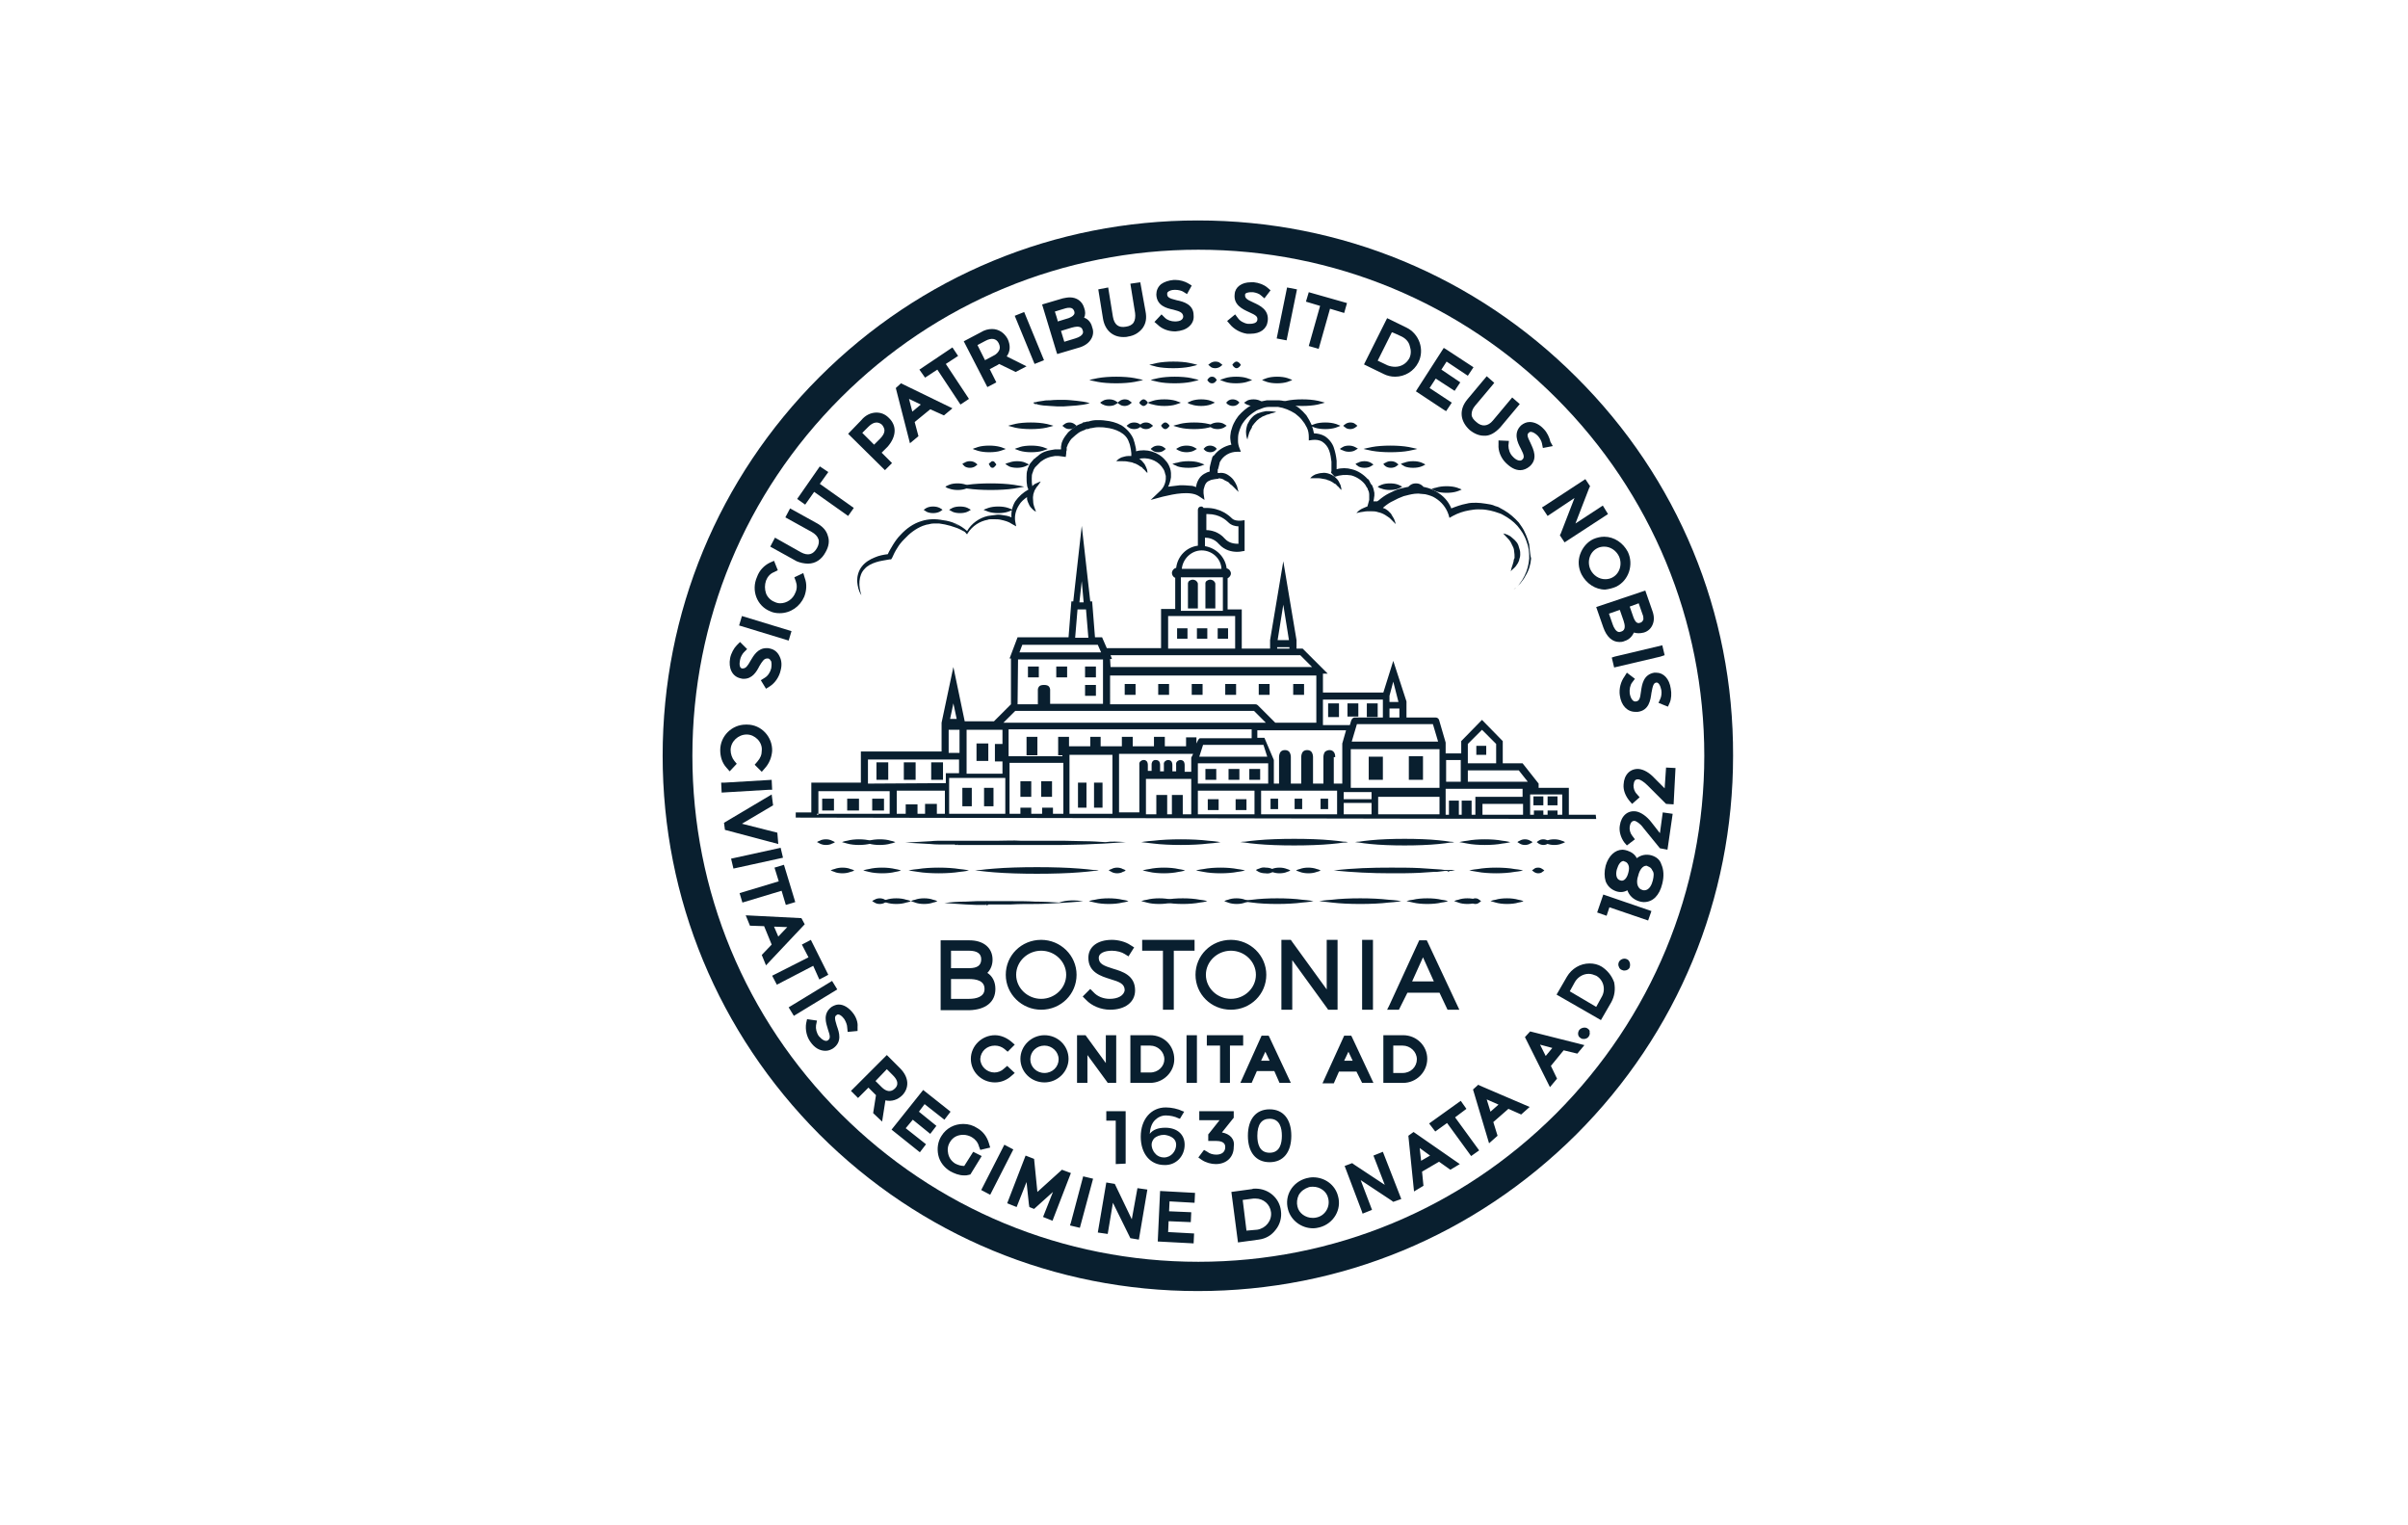 <?xml version="1.0" encoding="utf-8"?>
<!-- Generator: Adobe Illustrator 22.1.0, SVG Export Plug-In . SVG Version: 6.00 Build 0)  -->
<svg version="1.1" id="图层_1" xmlns="http://www.w3.org/2000/svg" xmlns:xlink="http://www.w3.org/1999/xlink" x="0px" y="0px"
	 viewBox="0 0 510.2 323.1" style="enable-background:new 0 0 510.2 323.1;" xml:space="preserve">
<style type="text/css">
	.st0{fill:#FFFFFF;}
	.st1{fill:#091F2F;}
</style>
<rect class="st0" width="510.2" height="323.1"/>
<path class="st1" d="M298,69.4l-4.1-2l-4.9,9.8l4.1,2c0.8,0.4,1.6,0.6,2.5,0.6c2.1,0,4-1.2,4.9-3C301.9,74.1,300.7,70.7,298,69.4z
	 M297,71.3c0.8,0.4,1.5,1.1,1.7,2c0.3,0.9,0.3,1.8-0.1,2.6c-0.6,1.1-1.7,1.8-3,1.8c-0.5,0-1.1-0.1-1.6-0.3l-2.1-1l3-6
	C294.9,70.3,297,71.3,297,71.3z M306.5,76.6l4.5,3l1.2-1.8l-5.8-3.8l-0.5-0.3l-5.6,8.7l-0.3,0.5l5.9,3.9l0.5,0.3l1.2-1.8l-4.7-3.1
	l1.3-2l4,2.6l1.2-1.8l-4-2.7 M317.9,90.5l4.1-4.9l-1.6-1.4l-4.1,4.9c-1,1.2-2.3,1.4-3.5,0.3c-0.6-0.5-1-1-1-1.6
	c0-0.6,0.2-1.2,0.7-1.8l3.7-4.4l0.4-0.5l-1.6-1.4l-4.1,4.9c-0.9,1.1-1.3,2.2-1.2,3.4c0.1,1.1,0.7,2.2,1.7,3.1c1,0.8,2,1.2,3,1.2
	C315.6,92.4,316.8,91.7,317.9,90.5L317.9,90.5z M328.5,93.6c-0.2-0.9-0.7-2-1.4-2.7c-0.9-1-2-1.5-3-1.5c-0.7,0-1.3,0.3-1.8,0.7
	c-1.7,1.6-0.8,3.6-0.1,4.9c0.8,1.5,0.8,2,0.3,2.4c-0.4,0.4-1.3,0.1-2-0.7c-0.6-0.6-0.9-1.5-0.9-2.3l0.1-1l-2.2-0.1l0,0.9
	c-0.1,1.3,0.5,2.8,1.5,3.8c1,1,2,1.6,3.1,1.6c0.7,0,1.4-0.3,2-0.8c1.8-1.6,0.8-3.6,0.2-4.9c-0.8-1.6-0.8-1.9-0.3-2.3
	c0.3-0.3,1.1,0,1.8,0.7c0.4,0.4,0.8,1.1,0.9,1.6l0.2,1l2.1-0.4L328.5,93.6L328.5,93.6z"/>
<g>
	<path class="st1" d="M156.9,143.7c0.3,0.1,0.5,0.1,0.7,0.1c1.8,0,2.7-1.5,3.3-2.7c0.6-1,1-1.6,1.6-1.6c0.1,0,0.2,0,0.3,0
		c0.3,0.1,0.4,0.3,0.6,0.6c0.1,0.4,0.1,0.9,0,1.5c-0.2,0.8-0.7,1.6-1.4,2l-0.8,0.5l1.1,1.8l0.8-0.5c1.1-0.7,2-2,2.3-3.4
		c0.3-1.1,0.2-2.1-0.2-2.9c-0.4-0.9-1.1-1.5-2-1.7c-0.3-0.1-0.5-0.1-0.8-0.1c-1.8,0-2.7,1.5-3.4,2.7c-0.6,1.1-1,1.6-1.6,1.6
		c-0.1,0-0.2,0-0.2,0c-0.5-0.1-0.6-0.9-0.4-1.8c0.1-0.6,0.5-1.3,0.8-1.6l0.7-0.7l-1.5-1.5l-0.7,0.7c-0.6,0.6-1.2,1.7-1.4,2.7
		C154.3,141.5,155.1,143.3,156.9,143.7L156.9,143.7z M167.7,133.7l-10.5-3.2l-0.6,2l10.5,3.2 M163.2,129.5c0.6,0.3,1.3,0.4,2,0.4
		c2.3,0,4.3-1.4,5.2-3.5c0.5-1.3,0.6-2.7,0.1-4l-0.3-1l-1.9,0.9l0.3,0.8c0.3,0.8,0.3,1.7-0.1,2.5c-0.5,1.3-1.8,2.2-3.2,2.2
		c-0.4,0-0.8-0.1-1.2-0.3c-0.8-0.3-1.5-1-1.8-1.8c-0.3-0.9-0.3-1.8,0-2.7c0.3-0.8,0.9-1.5,1.7-1.8l0.8-0.4l-0.8-2l-0.9,0.4
		c-1.2,0.6-2.2,1.6-2.7,3C159.1,125.1,160.4,128.4,163.2,129.5L163.2,129.5z M171.2,119.4c1.6,0,2.9-0.9,3.7-2.4
		c0.7-1.2,0.9-2.4,0.5-3.5c-0.3-1.1-1.1-2-2.4-2.7l-5.6-3.1l-1,1.9l5.6,3.1c0.7,0.4,1.2,0.9,1.4,1.5c0.2,0.5,0.1,1.2-0.3,1.9
		c-0.8,1.4-1.9,1.7-3.4,0.9l-5.5-3.1l-1,1.9l5.6,3.1C169.5,119.2,170.4,119.4,171.2,119.4L171.2,119.4z M172.5,104.2l7.2,5.1
		l1.2-1.7l-7.2-5.1l1.8-2.5l-1.8-1.2l-4.8,6.9l1.7,1.2 M188.3,88.5c-0.8-0.8-1.7-1.1-2.6-1.1c-1.1,0-2.3,0.5-3.2,1.6l-2.8,2.9
		l7.8,7.7l1.5-1.5l-2.2-2.2l1.3-1.3C189.9,92.5,190.1,90.2,188.3,88.5L188.3,88.5z M187.4,91.2c0,0.5-0.3,1.1-0.9,1.7l-1.3,1.3
		l-2.5-2.5l1.3-1.3c1-1,2-1.2,2.9-0.4C187.2,90.4,187.4,90.8,187.4,91.2z M189.8,82.2l3,11.7l1.8-1.5l-0.8-3l3.3-2.7L200,88l1.8-1.5
		l-10.9-5.3L189.8,82.2L189.8,82.2z M195.1,85.7l-1.8,1.5l-0.7-2.7L195.1,85.7z M203,75.4l-1.2-1.8l-7,4.7L196,80l2.6-1.7l4.9,7.4
		l1.8-1.2l-4.9-7.4 M213.5,71.8c-0.7-1.3-1.9-2.1-3.3-2.1c-0.8,0-1.6,0.2-2.4,0.7l-3.6,1.9l5,9.7l1.9-1l-1.4-2.8l1.7-0.9
		c0.1-0.1,0.2-0.1,0.3-0.2l3.5,1.7l2.3-1.2l-4.2-2.1C214.1,74.4,214.1,73.1,213.5,71.8L213.5,71.8z M211.7,74.2
		c-0.2,0.4-0.6,0.9-1.3,1.2l-1.7,0.9l-1.6-3.2l1.7-0.9c1.3-0.7,2.3-0.5,2.8,0.5C211.9,73.3,211.9,73.8,211.7,74.2z M215,66.9
		l4.2,10.2l2-0.8L217,66.1 M229.7,67.3c0.3-0.6,0.3-1.3,0-2.1c-0.4-1.4-1.6-2.2-3-2.2c-0.5,0-1,0.1-1.5,0.2l-4.4,1.3l3,9.9l0.2,0.6
		l4.4-1.3c1.2-0.3,2.1-0.9,2.6-1.6c0.6-0.8,0.8-1.8,0.4-2.8C231.2,68.4,230.6,67.6,229.7,67.3z M223.5,66l2.3-0.7
		c0.3-0.1,0.6-0.1,0.8-0.1c0.5,0,0.8,0.2,1,0.7c0.1,0.3,0.1,0.6-0.1,0.8c-0.2,0.3-0.6,0.5-1.1,0.7l-2.3,0.7
		C224.2,68.1,223.5,66,223.5,66z M227.8,71.7l-2.3,0.7l-0.7-2.3l2.3-0.7c0.4-0.1,0.8-0.2,1.1-0.2c0.9,0,1.1,0.4,1.2,0.8
		C229.5,70.2,229.8,71.1,227.8,71.7z M241.6,59.8l-2.1,0.3l1,6.2c0.1,0.8,0,1.5-0.3,2c-0.3,0.5-0.9,0.8-1.6,0.9
		c-1.6,0.3-2.5-0.4-2.8-2.1l-1-6.2l-2.1,0.4l1,6.2c0.4,2.4,2,3.9,4.3,3.9c0.3,0,0.7,0,1-0.1c1.4-0.2,2.4-0.9,3.1-1.8
		c0.7-1,0.9-2.1,0.6-3.6L241.6,59.8L241.6,59.8z M249.3,63.6c-1.7-0.4-2-0.7-2-1.3c0-0.2,0-0.3,0.1-0.4c0.3-0.3,0.8-0.5,1.5-0.5h0.1
		c0.7,0,1.4,0.2,1.7,0.4l0.8,0.5l1-1.8l-0.8-0.5c-0.7-0.4-1.7-0.7-2.7-0.7h-0.3c-1.1,0.1-2,0.4-2.7,0.9c-0.7,0.6-1,1.4-1,2.2
		c0.1,2.4,2.2,2.9,3.6,3.2c1.6,0.4,2,0.7,2.1,1.4c0,0.3-0.1,0.5-0.3,0.7c-0.3,0.3-0.9,0.4-1.5,0.4H249c-0.9,0-1.7-0.3-2.2-0.8
		l-0.7-0.7l-1.5,1.6l0.7,0.6c0.9,0.9,2.3,1.4,3.6,1.4h0.2c1.2-0.1,2.1-0.4,2.8-1c0.7-0.6,1.1-1.4,1-2.4
		C252.9,64.5,250.8,63.9,249.3,63.6L249.3,63.6z M265,61.9c0.2,0,0.3,0,0.5,0c0.6,0.1,1.3,0.3,1.7,0.7l0.7,0.6l1.3-1.7l-0.7-0.6
		c-0.7-0.6-1.8-1-2.8-1.1c-0.3,0-0.5,0-0.7,0c-1.9,0-3.3,1-3.4,2.5c-0.3,2.3,1.7,3.2,3,3.8c1.6,0.7,1.9,1,1.8,1.7
		c-0.1,0.7-1.1,0.8-1.5,0.8c-0.2,0-0.3,0-0.5,0c-0.8-0.1-1.7-0.6-2.1-1.2l-0.6-0.8L260,68l0.6,0.7c0.8,1,2.2,1.8,3.6,2
		c0.3,0,0.5,0,0.8,0c2,0,3.4-1,3.6-2.7c0.3-2.4-1.7-3.3-3-3.9c-1.6-0.7-1.8-1-1.8-1.6C263.7,62,264.7,61.9,265,61.9L265,61.9z
		 M270.5,71.7l2.1,0.4l2.2-10.8l-2.1-0.4 M276.7,63.9l3,0.9l-2.4,8.5l2.1,0.6l2.4-8.5l3,0.9l0.6-2.1l-8.1-2.3"/>
	<path class="st1" d="M334,79.9c-21.4-21.4-49.9-33.2-80.2-33.2s-58.8,11.8-80.2,33.2s-33.2,49.9-33.2,80.2s11.8,58.7,33.2,80.2
		c21.4,21.4,49.9,33.2,80.2,33.2s58.7-11.8,80.2-33.2c21.4-21.4,33.2-49.9,33.2-80.2C367.3,129.8,355.5,101.3,334,79.9L334,79.9z
		 M329.7,235.9c-20.2,20.2-47.2,31.4-75.8,31.4s-55.6-11.2-75.8-31.4s-31.4-47.2-31.4-75.8s11.2-55.6,31.4-75.8s47.2-31.4,75.8-31.4
		s55.6,11.2,75.8,31.4s31.4,47.2,31.4,75.8S349.9,215.6,329.7,235.9z"/>
	<path class="st1" d="M339.6,107.1l-5.8,3.8l2.9-7.5l0.2-0.4l-1-1.5l-8.7,5.7l-0.5,0.3l1.2,1.8l5.7-3.8l-2.9,7.5l-0.2,0.4l1,1.5
		l9.2-6 M342.4,124.3c2.7-1.3,3.8-4.7,2.5-7.4c-1-1.9-2.9-3.2-5-3.2c-0.8,0-1.6,0.2-2.3,0.5c-1.3,0.6-2.3,1.8-2.8,3.2
		c-0.5,1.4-0.4,2.9,0.3,4.3c1,1.9,2.9,3.2,5,3.2C340.9,124.8,341.7,124.6,342.4,124.3L342.4,124.3z M337,120.7
		c-0.8-1.7-0.2-3.8,1.5-4.6c0.4-0.2,0.9-0.3,1.4-0.3c1.3,0,2.5,0.8,3.1,2c0.8,1.7,0.2,3.8-1.5,4.6c-0.4,0.2-0.9,0.3-1.4,0.3
		C338.8,122.7,337.6,121.9,337,120.7L337,120.7z M344.2,135.8c1-0.3,1.6-1,2-1.8c0.6,0.2,1.3,0.2,2.1,0c1-0.3,1.6-1,1.9-1.8
		c0.3-0.8,0.3-1.7-0.1-2.8l-1.5-4.3l-10.4,3.5l1.5,4.3c0.7,2,1.9,3.1,3.4,3.1C343.4,136,343.8,136,344.2,135.8L344.2,135.8z
		 M347.2,127.8l0.8,2.3c0.2,0.4,0.2,0.8,0.2,1.1c-0.1,0.3-0.3,0.6-0.6,0.7c-0.1,0-0.3,0.1-0.4,0.1c-0.6,0-0.9-0.7-1.1-1.2l-0.8-2.3
		L347.2,127.8L347.2,127.8z M341.7,132.3l-0.8-2.3l2.3-0.8l0.8,2.3c0.3,0.9,0.5,2-0.5,2.3c-0.1,0-0.3,0.1-0.4,0.1
		C342.4,133.9,341.9,132.9,341.7,132.3z M352.7,138.8l-0.5-2.1l-10.1,2.4l-0.6,0.2l0.5,2.1l9.8-2.3 M354,145.9
		c-0.3-2.1-1.5-3.4-3.1-3.4c-0.2,0-0.3,0-0.4,0c-2.3,0.4-2.6,2.5-2.8,3.9c-0.2,1.7-0.4,2.1-1.1,2.2c-0.6,0.1-1.1-0.6-1.3-1.7
		c-0.1-0.8,0.1-1.8,0.5-2.3l0.6-0.8l-1.7-1.3l-0.5,0.8c-0.8,1.1-1.2,2.6-1,4c0.3,2.2,1.6,3.5,3.3,3.5c0.2,0,0.3,0,0.5,0
		c2.4-0.3,2.7-2.5,2.9-4c0.3-1.7,0.5-2.1,1-2.2c0.5-0.1,0.9,0.6,1.1,1.6c0.1,0.6,0,1.4-0.2,1.8l-0.4,0.9l2,0.8l0.4-0.9
		C354.1,148.1,354.2,146.9,354,145.9L354,145.9z M154.6,163.4l1.5-1.6l-0.5-0.6c-0.5-0.6-0.8-1.5-0.8-2.3c0-1.8,1.6-3.3,3.4-3.3
		c0.9,0,1.7,0.4,2.3,1s1,1.5,0.9,2.4c0,0.9-0.3,1.6-0.9,2.3l-0.6,0.7l1.5,1.5l0.7-0.8c0.9-1,1.4-2.3,1.5-3.6c0.1-3-2.3-5.6-5.3-5.6
		H158c-2.9,0-5.4,2.4-5.4,5.4c0,1.4,0.4,2.7,1.3,3.7L154.6,163.4z M163.6,167.3l-0.1-2.1l-10.1,0.6l-0.6,0l0.1,2.1l10.1-0.6
		 M164.7,176.4l-7.5-1.9l6.6-3.9l-0.3-2.3l-10.1,6l0.2,1.5l11.3,3 M165.4,179.6l-10.5,2.3l0.5,2.1l10.5-2.3 M166.5,191.7l2-0.6
		l-2.4-7.9l-2,0.6l0.9,2.9l-8.3,2.5l0.6,2l8.3-2.5 M169.8,194.5l-11.8-0.6l0.9,2.2l3,0.1l1.6,3.9l-2.1,2.2l0.9,2.2l8.2-8.7
		L169.8,194.5L169.8,194.5z M166.8,196.4l-1.9,2l-0.9-2.1L166.8,196.4z M173.6,207.5l1.9-1l-3.7-7.4l-1.9,1l1.4,2.7l-7.7,3.9l1,1.9
		l7.7-4 M176.3,207.8l-9.2,5.6l1.1,1.8l9.2-5.6 M180.8,214.7c-0.9-1.2-2-1.9-3.1-1.9c-0.5,0-1,0.2-1.5,0.5c-1.9,1.4-1.2,3.4-0.8,4.7
		c0.6,1.7,0.5,2,0,2.4c-0.5,0.3-1.2-0.1-1.9-0.9c-0.5-0.7-0.7-1.6-0.6-2.3l0.2-1l-2.1-0.3l-0.2,0.9c-0.2,1.3,0.1,2.8,0.9,3.9
		c0.9,1.3,2,1.9,3.2,1.9c0.6,0,1.1-0.2,1.6-0.5c2-1.4,1.3-3.4,0.8-4.8c-0.5-1.6-0.5-2,0-2.3c0.1-0.1,0.2-0.1,0.3-0.1
		c0.3,0,0.8,0.3,1.3,1c0.3,0.5,0.6,1.2,0.6,1.7l0.1,1l2.1-0.2l0-0.9C181.8,216.6,181.4,215.5,180.8,214.7L180.8,214.7z"/>
</g>
<path class="st1" d="M323.1,219.7l5.3,10.6l1.5-1.8l-1.3-2.7l2.7-3.3l2.9,0.7l1.5-1.8l-11.5-2.9L323.1,219.7z M328.9,222l-1.4,1.7
	l-1.2-2.4L328.9,222z M336.4,217.9c-0.5-0.4-1.4-0.2-1.8,0.3c-0.4,0.6-0.3,1.4,0.3,1.7c0.2,0.2,0.5,0.2,0.7,0.2c0.4,0,0.8-0.2,1-0.5
	c0.2-0.3,0.3-0.6,0.2-1C336.9,218.4,336.7,218.1,336.4,217.9z M339.4,204.8c-0.8-0.5-1.7-0.7-2.6-0.7c-2,0-3.8,1.1-4.8,2.8l-2.2,3.8
	l9.4,5.4l2.2-3.8c0.7-1.3,0.9-2.7,0.6-4.2C341.5,206.7,340.6,205.6,339.4,204.8L339.4,204.8z M332.6,210l1.1-2
	c0.6-1,1.7-1.7,2.9-1.7c0.6,0,1.1,0.2,1.6,0.4c1.6,0.9,2.1,3,1.1,4.6l-1.1,2L332.6,210z M345.3,203.9c-0.1-0.3-0.3-0.6-0.6-0.7
	c-0.6-0.3-1.4,0-1.7,0.6c-0.1,0.3-0.2,0.6,0,1c0.1,0.3,0.3,0.6,0.7,0.7c0.2,0.1,0.3,0.1,0.5,0.1c0.5,0,1-0.3,1.1-0.7
	C345.4,204.6,345.4,204.2,345.3,203.9L345.3,203.9z M338.4,193.3l2,0.7l0.6-1.8l8.2,2.8l0.7-2l-10.2-3.5 M349.9,181.2
	c-1.1-0.3-2.2-0.1-3.1,0.6c-0.4-0.8-1.1-1.3-2-1.6c-0.3-0.1-0.7-0.2-1-0.2c-1.6,0-3,1.3-3.6,3.4c-0.3,1.2-0.3,2.3,0,3.3
	c0.4,1,1.1,1.7,2.2,2.1c0.9,0.3,1.7,0.2,2.4-0.2c0.4,1.1,1.2,1.9,2.4,2.3c0.3,0.1,0.7,0.2,1,0.2h0.1c1.9,0,3.3-1.4,3.9-3.9
	c0.4-1.6,0.3-3-0.2-4.1C351.7,182.1,350.9,181.5,349.9,181.2L349.9,181.2z M343.9,181.9l0,0.5c0.1,0,0.2,0,0.3,0.1
	c0.4,0.1,0.6,0.3,0.8,0.7c0.2,0.4,0.2,1,0,1.7c-0.3,1.2-1,1.9-1.7,1.6c-1.1-0.3-0.9-1.8-0.7-2.4c0.3-1,0.8-1.7,1.4-1.7V181.9
	L343.9,181.9z M350.2,186.5c-0.2,0.8-0.7,2.1-1.8,2.1c-0.2,0-0.3,0-0.5-0.1c-0.4-0.1-0.7-0.4-0.9-0.9c-0.2-0.5-0.2-1.3,0.1-2.1
	c0.3-1.3,1-2.1,1.7-2.1v-0.5l0,0.5c0.1,0,0.2,0,0.3,0.1c0.5,0.2,0.8,0.4,1,0.9C350.5,184.9,350.4,185.6,350.2,186.5L350.2,186.5z
	 M351.7,176.5l-1.8-2.3c-1-1.3-2.2-2.1-3.2-2.3c-1.8-0.3-3.2,0.9-3.5,3c-0.2,1.2,0.2,2.5,0.9,3.5l0.6,0.7l1.7-1.3l-0.6-0.8
	c-0.4-0.5-0.6-1.3-0.5-1.9c0.1-0.5,0.3-1.3,1.1-1.2c0.3,0.1,1.1,0.5,1.8,1.5l3.5,4.3l1.6,0.3l1.1-7.6l-2.1-0.3L351.7,176.5
	L351.7,176.5z M353,162.6l-0.3,4.4l-2.1-2.1c-1.1-1.2-2.3-1.9-3.4-2c-1.8-0.1-3.1,1.2-3.2,3.3c-0.1,1.2,0.4,2.4,1.2,3.4l0.6,0.7
	l1.6-1.4l-0.6-0.7c-0.5-0.5-0.7-1.2-0.7-1.8c0.1-0.9,0.3-1.3,0.9-1.3h0.1c0.4,0,1.2,0.5,2,1.3l3.7,3.7l0.2,0.2l1.6,0.1l0.4-7.7
	L353,162.6L353,162.6z M181,184.4c0,0-0.3,0.2-0.8,0.3c-0.5,0.2-1.1,0.3-1.7,0.3c-0.6,0-1.3-0.1-1.7-0.3c-0.5-0.2-0.8-0.3-0.8-0.3
	s0.3-0.2,0.8-0.3c0.5-0.2,1.1-0.3,1.7-0.3c0.6,0,1.3,0.1,1.7,0.3C180.7,184.2,181,184.4,181,184.4z M190.9,184.4
	c0,0-0.5,0.2-1.2,0.3c-0.8,0.2-1.7,0.3-2.8,0.3c-1,0-2-0.1-2.8-0.3c-0.8-0.2-1.2-0.3-1.2-0.3s0.5-0.2,1.2-0.3
	c0.8-0.2,1.7-0.3,2.8-0.3c1,0,2,0.1,2.8,0.3C190.4,184.2,190.9,184.4,190.9,184.4z M205.3,184.4c0,0-0.8,0.2-2,0.3
	c-1.2,0.2-2.8,0.3-4.4,0.3c-1.6,0-3.2-0.1-4.4-0.3c-1.2-0.2-2-0.3-2-0.3s0.8-0.2,2-0.3c1.2-0.2,2.8-0.3,4.4-0.3
	c1.6,0,3.2,0.1,4.4,0.3C204.5,184.2,205.3,184.4,205.3,184.4z M232.8,184.4c0,0-0.4,0.1-1.1,0.1c-0.7,0.1-1.7,0.2-3,0.3
	c-2.4,0.2-5.7,0.3-9,0.3c-3.3,0-6.5-0.1-9-0.3c-1.2-0.1-2.3-0.2-3-0.3c-0.7-0.1-1.1-0.1-1.1-0.1s0.4-0.1,1.1-0.1
	c0.7-0.1,1.7-0.2,3-0.3c2.4-0.2,5.7-0.3,9-0.3c3.3,0,6.5,0.1,9,0.3c1.2,0.1,2.3,0.2,3,0.3C232.3,184.3,232.8,184.4,232.8,184.4
	L232.8,184.4z M251.1,184.4c0,0-0.6,0.2-1.4,0.3c-0.9,0.2-2,0.3-3.1,0.3c-1.1,0-2.3-0.1-3.1-0.3c-0.9-0.2-1.4-0.3-1.4-0.3
	s0.6-0.2,1.4-0.3c0.9-0.2,2-0.3,3.1-0.3c1.1,0,2.3,0.1,3.1,0.3C250.5,184.2,251.1,184.4,251.1,184.4z M263.8,184.4
	c0,0-0.7,0.2-1.6,0.3c-1,0.2-2.3,0.3-3.6,0.3c-1.3,0-2.6-0.1-3.6-0.3c-1-0.2-1.6-0.3-1.6-0.3s0.7-0.2,1.6-0.3c1-0.2,2.3-0.3,3.6-0.3
	c1.3,0,2.6,0.1,3.6,0.3C263.1,184.2,263.8,184.4,263.8,184.4z M273.4,184.4c0,0-0.3,0.2-0.7,0.3c-0.4,0.2-1,0.3-1.6,0.3
	c-0.6,0-1.1-0.1-1.6-0.3s-0.7-0.3-0.7-0.3s0.3-0.2,0.7-0.3c0.4-0.2,1-0.3,1.6-0.3c0.6,0,1.1,0.1,1.6,0.3
	C273.1,184.2,273.4,184.4,273.4,184.4z M279.8,184.4c0,0-0.3,0.2-0.8,0.3c-0.5,0.2-1.1,0.3-1.8,0.3c-0.6,0-1.3-0.1-1.8-0.3
	c-0.5-0.2-0.8-0.3-0.8-0.3s0.3-0.2,0.8-0.3c0.5-0.2,1.1-0.3,1.8-0.3c0.6,0,1.3,0.1,1.8,0.3C279.5,184.2,279.8,184.4,279.8,184.4z
	 M308.3,184.4l-0.7,0.1l-0.3,0h-0.2c0.1,0,0,0-0.1,0.1l-0.1,0.1l-0.1-0.1c-0.1-0.1-0.2-0.1-0.1-0.1l-0.2,0l-0.4,0l-0.8,0.1
	c-0.5,0.1-1,0.1-1.5,0.1c-1,0.1-2,0.1-3,0.2c-2,0.1-4.1,0.1-6.1,0.1c-4.1,0-8.1-0.2-12.1-0.6c4.1-0.5,8.1-0.6,12.1-0.6
	c2,0,4.1,0,6.1,0.1c1,0.1,2,0.1,3,0.2l1.5,0.1l0.8,0.1l0.4,0l0.2,0c0.2,0,0.2,0.2,0.2,0.1h-0.1c0,0,0-0.1,0.2-0.1h0.2l0.3,0
	L308.3,184.4L308.3,184.4z M327.2,184.4c0,0-0.2,0.2-0.4,0.3c-0.2,0.2-0.5,0.3-0.9,0.3c-0.3,0-0.6-0.1-0.9-0.3
	c-0.2-0.2-0.4-0.3-0.4-0.3s0.2-0.2,0.4-0.3c0.2-0.2,0.5-0.3,0.9-0.3s0.6,0.1,0.9,0.3C327,184.2,327.2,184.4,327.2,184.4z"/>
<path class="st1" d="M270.1,184.5c0,0-0.3,0.2-0.6,0.3c-0.4,0.2-0.9,0.3-1.4,0.2c-0.5,0-1-0.1-1.4-0.3c-0.4-0.2-0.6-0.4-0.6-0.4
	s0.3-0.2,0.7-0.3c0.4-0.2,0.9-0.3,1.4-0.2c0.5,0,1,0.1,1.4,0.3C269.8,184.3,270.1,184.5,270.1,184.5z M238.5,184.4
	c0,0-0.2,0.2-0.6,0.3c-0.3,0.2-0.8,0.3-1.2,0.3c-0.4,0-0.9-0.1-1.2-0.3c-0.3-0.2-0.6-0.3-0.6-0.3s0.2-0.2,0.6-0.3
	c0.3-0.2,0.8-0.3,1.2-0.3s0.9,0.1,1.2,0.3C238.3,184.2,238.5,184.4,238.5,184.4z M322.7,184.4c0,0-0.7,0.2-1.8,0.3
	c-1.1,0.2-2.5,0.3-3.9,0.3c-1.4,0-2.9-0.1-3.9-0.3c-1.1-0.2-1.8-0.3-1.8-0.3s0.7-0.2,1.8-0.3c1.1-0.2,2.5-0.3,3.9-0.3
	c1.4,0,2.9,0.1,3.9,0.3C322,184.2,322.7,184.4,322.7,184.4z M264.6,190.9c0,0-0.3,0.2-0.8,0.3c-0.5,0.2-1.1,0.3-1.8,0.3
	c-0.6,0-1.3-0.1-1.8-0.3c-0.5-0.2-0.8-0.3-0.8-0.3s0.3-0.2,0.8-0.3c0.5-0.2,1.1-0.3,1.8-0.3c0.6,0,1.3,0.1,1.8,0.3
	C264.3,190.7,264.6,190.9,264.6,190.9z M249.4,190.9c0,0-0.5,0.2-1.2,0.3c-0.7,0.2-1.7,0.3-2.6,0.3c-1,0-1.9-0.1-2.6-0.3
	c-0.7-0.2-1.2-0.3-1.2-0.3s0.5-0.2,1.2-0.3c0.7-0.2,1.7-0.3,2.6-0.3c1,0,1.9,0.1,2.6,0.3C249,190.7,249.4,190.9,249.4,190.9z
	 M193,190.9c0,0-0.4,0.2-1,0.3c-0.6,0.2-1.3,0.3-2.1,0.3c-0.8,0-1.5-0.1-2.1-0.3s-1-0.3-1-0.3s0.4-0.2,1-0.3
	c0.6-0.2,1.3-0.3,2.1-0.3c0.8,0,1.5,0.1,2.1,0.3C192.6,190.7,193,190.9,193,190.9z M313.7,190.9c0,0-0.3,0.2-0.9,0.3
	c-0.5,0.2-1.2,0.3-1.9,0.3c-0.7,0-1.4-0.1-1.9-0.3c-0.5-0.2-0.9-0.3-0.9-0.3s0.3-0.2,0.9-0.3c0.5-0.2,1.2-0.3,1.9-0.3
	c0.7,0,1.4,0.1,1.9,0.3C313.3,190.7,313.7,190.9,313.7,190.9z M322.8,190.9c0,0-0.4,0.2-1.1,0.3c-0.6,0.2-1.5,0.3-2.4,0.3
	c-0.9,0-1.7-0.1-2.4-0.3c-0.6-0.2-1.1-0.3-1.1-0.3s0.4-0.2,1.1-0.3c0.6-0.2,1.5-0.3,2.4-0.3c0.9,0,1.7,0.1,2.4,0.3
	C322.3,190.7,322.8,190.9,322.8,190.9z"/>
<path class="st1" d="M188,190.9c0,0-0.2,0.2-0.5,0.3c-0.3,0.2-0.7,0.3-1.1,0.3c-0.4,0-0.8-0.1-1.1-0.3c-0.3-0.2-0.5-0.3-0.5-0.3
	s0.2-0.2,0.5-0.3c0.3-0.2,0.7-0.3,1.1-0.3c0.4,0,0.8,0.1,1.1,0.3C187.8,190.7,188,190.9,188,190.9z M198.6,190.9
	c0,0-0.3,0.2-0.9,0.3c-0.5,0.2-1.2,0.3-1.9,0.3c-0.7,0-1.4-0.1-1.9-0.3c-0.5-0.2-0.9-0.3-0.9-0.3s0.3-0.2,0.9-0.3
	c0.5-0.2,1.2-0.3,1.9-0.3c0.7,0,1.4,0.1,1.9,0.3C198.2,190.7,198.6,190.9,198.6,190.9z M229.5,190.9c-1.7,0.2-3.4,0.3-5.1,0.4
	c-1.7,0.1-3.4,0.2-5.1,0.2c-1.7,0-3.4,0-5.1,0.1l-2.6,0l-1.3,0h-1.1c0,0-0.1,0,0.2,0c0.2-0.1,0.2-0.1,0.2-0.1c0,0-0.1,0.1-0.3,0.2
	l-0.2,0.1l-0.1-0.1c-0.3-0.2-0.3-0.2-0.2-0.1c0,0,0.1,0.1,0.2,0.1h0h-0.4l-0.6,0l-1.1,0l-2.3-0.1c-1.5-0.1-3-0.2-4.5-0.3
	c1.5-0.2,3-0.3,4.5-0.3l2.3-0.1l1.1,0l0.6,0h0.5c0.1,0,0.2,0.1,0.3,0.1c0.2,0.2,0.2,0.1-0.1,0h-0.3c-0.2,0.1-0.2,0.1-0.2,0.1
	s0-0.1,0.2-0.2c0.3-0.1,0.2,0,0.2,0h1.1l1.3,0l2.6,0c1.7,0,3.4,0,5.1,0.1c1.7,0,3.4,0.1,5.1,0.2
	C226.1,190.6,227.8,190.7,229.5,190.9L229.5,190.9z M239.1,190.9c0,0-0.5,0.2-1.3,0.3c-0.8,0.2-1.8,0.3-2.9,0.3
	c-1,0-2.1-0.1-2.9-0.3c-0.8-0.2-1.3-0.3-1.3-0.3s0.5-0.2,1.3-0.3c0.8-0.2,1.8-0.3,2.9-0.3c1,0,2.1,0.1,2.9,0.3
	C238.6,190.7,239.1,190.9,239.1,190.9z M255.8,190.9c0,0-0.6,0.2-1.6,0.3c-1,0.2-2.3,0.3-3.6,0.3c-1.3,0-2.6-0.1-3.6-0.3
	c-1-0.2-1.6-0.3-1.6-0.3s0.6-0.2,1.6-0.3c1-0.2,2.3-0.3,3.6-0.3c1.3,0,2.6,0.1,3.6,0.3C255.2,190.7,255.8,190.9,255.8,190.9z
	 M278.3,190.9c0,0-1,0.2-2.4,0.3c-1.5,0.2-3.4,0.3-5.3,0.3c-1.9,0-3.9-0.1-5.3-0.3c-1.5-0.2-2.4-0.3-2.4-0.3s1-0.2,2.4-0.3
	c1.5-0.2,3.4-0.3,5.3-0.3s3.9,0.1,5.3,0.3C277.3,190.7,278.3,190.9,278.3,190.9z M296.9,190.9c0,0-1.1,0.2-2.7,0.3
	c-1.6,0.2-3.8,0.3-6,0.3c-2.2,0-4.3-0.1-6-0.3c-1.6-0.2-2.7-0.3-2.7-0.3s1.1-0.2,2.7-0.3c1.6-0.2,3.8-0.3,6-0.3s4.3,0.1,6,0.3
	C295.9,190.7,296.9,190.9,296.9,190.9z M306.8,190.9c0,0-0.5,0.2-1.4,0.3c-0.8,0.2-1.9,0.3-3,0.3c-1.1,0-2.2-0.1-3-0.3
	s-1.4-0.3-1.4-0.3s0.5-0.2,1.4-0.3c0.8-0.2,1.9-0.3,3-0.3c1.1,0,2.2,0.1,3,0.3C306.3,190.7,306.8,190.9,306.8,190.9z M313.8,190.9
	c0,0-0.2,0.2-0.4,0.3c-0.2,0.2-0.5,0.3-0.8,0.3c-0.3,0-0.6-0.1-0.8-0.3s-0.4-0.3-0.4-0.3s0.2-0.2,0.4-0.3c0.2-0.2,0.5-0.3,0.8-0.3
	c0.3,0,0.6,0.1,0.8,0.3C313.6,190.7,313.8,190.9,313.8,190.9z M185.6,178.4c0,0-0.4,0.2-1.1,0.3c-0.7,0.2-1.6,0.3-2.5,0.3
	c-0.9,0-1.8-0.1-2.5-0.3c-0.7-0.2-1.1-0.3-1.1-0.3s0.4-0.2,1.1-0.3c0.7-0.2,1.6-0.3,2.5-0.3c0.9,0,1.8,0.1,2.5,0.3
	C185.1,178.2,185.6,178.4,185.6,178.4z M324.7,178.4c0,0-0.2,0.2-0.5,0.3c-0.3,0.2-0.7,0.3-1.1,0.3c-0.4,0-0.8-0.1-1.1-0.3
	c-0.3-0.2-0.5-0.3-0.5-0.3s0.2-0.2,0.5-0.3c0.3-0.2,0.7-0.3,1.1-0.3c0.4,0,0.8,0.1,1.1,0.3C324.5,178.2,324.7,178.4,324.7,178.4z
	 M331.6,178.4c0,0-0.3,0.2-0.7,0.3c-0.4,0.2-1,0.3-1.6,0.3c-0.6,0-1.1-0.1-1.6-0.3c-0.4-0.2-0.7-0.3-0.7-0.3s0.3-0.2,0.7-0.3
	c0.4-0.2,1-0.3,1.6-0.3c0.6,0,1.1,0.1,1.6,0.3C331.3,178.2,331.6,178.4,331.6,178.4z M176.9,178.4c0,0-0.2,0.2-0.6,0.3
	c-0.3,0.2-0.8,0.3-1.3,0.3c-0.5,0-0.9-0.1-1.3-0.3c-0.3-0.2-0.6-0.3-0.6-0.3s0.2-0.2,0.6-0.3c0.3-0.2,0.8-0.3,1.3-0.3
	c0.5,0,0.9,0.1,1.3,0.3C176.6,178.2,176.9,178.4,176.9,178.4z"/>
<path class="st1" d="M189.7,178.4c0,0-0.4,0.2-1,0.3c-0.6,0.2-1.5,0.3-2.3,0.3c-0.9,0-1.7-0.1-2.3-0.3c-0.6-0.2-1-0.3-1-0.3
	s0.4-0.2,1-0.3c0.6-0.2,1.5-0.3,2.3-0.3c0.9,0,1.7,0.1,2.3,0.3C189.3,178.2,189.7,178.4,189.7,178.4z M238.5,178.4
	c-1.5,0.1-3,0.2-4.5,0.3c-1.5,0.1-3,0.1-4.5,0.2l-4.5,0.1l-4.5,0l-4.5,0c-1.5,0-3,0-4.5,0l-4.5,0l-2.3,0l-1.1,0l-0.6,0h-0.4h0.1
	c0.1,0,0.1,0,0.1,0c0,0,0.1,0,0.1-0.1c0-0.1,0,0-0.2,0.1l-0.1,0l-0.1,0c-0.3-0.1-0.3-0.2-0.2-0.1c0,0,0.1,0,0.2,0h-0.5l-0.7,0
	l-1.4,0c-0.9,0-1.8,0-2.7-0.1c-1.8-0.1-3.6-0.2-5.4-0.3c1.8-0.1,3.6-0.2,5.4-0.3c0.9-0.1,1.8-0.1,2.7-0.1l1.4,0l0.7,0h0.6
	c0.1,0,0.2,0,0.2,0.1c0.2,0.1,0.2,0.1,0,0h-0.2c-0.2,0.1-0.2,0.1-0.1,0c0,0,0.1,0,0.1-0.1c0,0,0.1,0,0.1,0h0.5l0.6,0l1.1,0l2.3,0
	l4.5,0c1.5,0,3-0.1,4.5,0l4.5,0l4.5,0l4.5,0.1c1.5,0,3,0.1,4.5,0.2C235.5,178.2,236.9,178.3,238.5,178.4L238.5,178.4z M258.6,178.4
	c0,0-1,0.2-2.6,0.3c-1.6,0.2-3.7,0.3-5.8,0.3c-2.1,0-4.2-0.1-5.8-0.3c-1.6-0.2-2.6-0.3-2.6-0.3s1-0.2,2.6-0.3
	c1.6-0.2,3.7-0.3,5.8-0.3c2.1,0,4.2,0.1,5.8,0.3C257.5,178.2,258.6,178.4,258.6,178.4z M285.6,178.4c0,0-0.3,0.1-1,0.1
	c-0.6,0.1-1.5,0.2-2.6,0.3c-2.1,0.2-5,0.3-7.8,0.3c-2.9,0-5.7-0.1-7.8-0.3c-1.1-0.1-2-0.2-2.6-0.3c-0.6-0.1-1-0.1-1-0.1
	s0.3-0.1,1-0.1c0.6-0.1,1.5-0.2,2.6-0.3c2.1-0.2,5-0.3,7.8-0.3c2.9,0,5.7,0.1,7.8,0.3c1.1,0.1,2,0.2,2.6,0.3
	C285.3,178.3,285.6,178.4,285.6,178.4L285.6,178.4z M308.1,178.4c0,0-0.3,0.1-0.9,0.1c-0.6,0.1-1.4,0.2-2.4,0.3
	c-2,0.2-4.6,0.3-7.2,0.3c-2.6,0-5.3-0.1-7.2-0.3c-1-0.1-1.8-0.2-2.4-0.3c-0.6-0.1-0.9-0.1-0.9-0.1s0.3-0.1,0.9-0.1
	c0.6-0.1,1.4-0.2,2.4-0.3c2-0.2,4.6-0.3,7.2-0.3s5.3,0.1,7.2,0.3c1,0.1,1.8,0.2,2.4,0.3C307.7,178.3,308.1,178.4,308.1,178.4
	L308.1,178.4z M320,178.4c0,0-0.7,0.2-1.7,0.3c-1,0.2-2.3,0.3-3.7,0.3c-1.3,0-2.7-0.1-3.7-0.3c-1-0.2-1.7-0.3-1.7-0.3
	s0.7-0.2,1.7-0.3c1-0.2,2.3-0.3,3.7-0.3s2.7,0.1,3.7,0.3C319.3,178.2,320,178.4,320,178.4z M328.4,178.4c0,0-0.2,0.2-0.4,0.3
	c-0.3,0.2-0.6,0.3-1,0.3c-0.3,0-0.7-0.1-1-0.3c-0.3-0.2-0.4-0.3-0.4-0.3s0.2-0.2,0.4-0.3c0.3-0.2,0.6-0.3,1-0.3c0.3,0,0.7,0.1,1,0.3
	C328.2,178.2,328.4,178.4,328.4,178.4z M210.8,221.5c0.8,0,1.5,0.3,2,0.7l0.7,0.6l1.5-1.5l-0.8-0.7c-1-0.8-2.2-1.3-3.4-1.3
	c-2.8,0-5.1,2.3-5.1,5c0,2.8,2.3,5,5.1,5c1.3,0,2.5-0.5,3.4-1.3l0.8-0.7l-1.6-1.5l-0.7,0.6c-0.5,0.5-1.3,0.8-2,0.8
	c-1.6,0-3-1.3-3-2.9C207.8,222.7,209.1,221.5,210.8,221.5L210.8,221.5z M221.3,219.3c-2.8,0-5.1,2.3-5.1,5c0,2.8,2.3,5,5.1,5
	c2.8,0,5.1-2.3,5.1-5C226.4,221.5,224.1,219.3,221.3,219.3z M221.3,221.5c1.6,0,3,1.3,3,2.9c0,1.6-1.3,2.9-3,2.9s-3-1.3-3-2.9
	C218.3,222.8,219.6,221.5,221.3,221.5z M230.4,223.5l4.1,5.6l0.2,0.3h1.8v-10.1h-2.2v5.9l-4.3-5.9h-1.8v10.1h2.2 M243.7,219.3h-4.2
	v10.1h4.2c2.8,0,5.1-2.3,5.1-5C248.8,221.5,246.6,219.3,243.7,219.3z M243.7,227.2h-2v-5.7h2c1.6,0,3,1.3,3,2.9
	C246.7,225.9,245.4,227.2,243.7,227.2L243.7,227.2z M251.4,219.3h2.2v10.1h-2.2V219.3z M260.6,229.4v-7.9h2.8v-2.2h-7.7v2.2h2.8v7.9
	 M262.8,229.4h2.4l1.1-2.5h3.7l1.1,2.5h2.4l-4.5-9.6l-0.2-0.4h-1.5L262.8,229.4z M267.2,224.7l0.9-1.9l0.9,1.9H267.2z M288.6,229.4
	h2.4l-4.5-9.6l-0.2-0.4h-1.5l-4.6,10.1h2.4l1.1-2.5h3.7L288.6,229.4L288.6,229.4z M284.8,224.7l0.9-1.9l0.9,1.9H284.8z M302.4,224.3
	c0-2.8-2.3-5-5.1-5h-4.2v10.1h4.2C300.1,229.4,302.4,227.1,302.4,224.3z M295.2,221.5h2c1.6,0,3,1.3,3,2.9c0,1.6-1.3,2.9-3,2.9h-2
	V221.5L295.2,221.5z M238.5,246.5v-11.1h-4.1v2h2v9.2 M258.9,239.9l2.4-3l0.1-0.1v-1.4h-7.3v1.9h4.3l-2.3,2.9l-0.1,0.1v1.4h1.7
	c1.9,0,1.9,1,1.9,1.3c0,1-0.7,1.6-1.9,1.6c-0.7,0-1.4-0.2-1.9-0.6l-0.7-0.4l-1.2,1.6l0.7,0.5c0.9,0.6,2,0.9,3,0.9
	c2.3,0,3.8-1.5,3.8-3.6C261.7,241.3,260.6,240.2,258.9,239.9L258.9,239.9z M269,235c-2.9,0-4.6,2.1-4.6,5.6c0,3.5,1.7,5.6,4.6,5.6
	c2.9,0,4.6-2.1,4.6-5.6C273.6,237.1,271.9,235,269,235z M271.6,240.6c0,1.6-0.4,3.6-2.6,3.6c-2.2,0-2.6-2-2.6-3.6
	c0-2.4,0.9-3.6,2.6-3.6C271.2,237,271.6,239,271.6,240.6z M210.9,209.5c0-1.5-0.6-2.7-1.7-3.4c0.7-0.7,1.1-1.7,1.1-2.8
	c0-2.5-1.9-4.1-4.9-4.1h-6.1v14.8h6.1C208.8,213.9,210.9,212.3,210.9,209.5L210.9,209.5z M205.3,205.1h-3.8v-3.7h3.8
	c1.7,0,2.6,0.6,2.6,1.8C207.9,204.5,207.1,205.1,205.3,205.1L205.3,205.1z M201.5,207.4h3.8c1.5,0,3.3,0.3,3.3,2.1
	c0,1.7-1.8,2.1-3.3,2.1h-3.8V207.4L201.5,207.4z M220.6,213.9c4.2,0,7.5-3.3,7.5-7.4c0-4.1-3.4-7.4-7.5-7.4c-4.2,0-7.5,3.3-7.5,7.4
	S216.5,213.9,220.6,213.9z M220.6,201.4c2.9,0,5.3,2.3,5.3,5.1c0,2.8-2.4,5.1-5.3,5.1c-2.9,0-5.3-2.3-5.3-5.1
	C215.3,203.7,217.7,201.4,220.6,201.4L220.6,201.4z M235.1,211.6c-1.3,0-2.6-0.5-3.4-1.4l-0.7-0.7l-1.6,1.6l0.7,0.7
	c1.2,1.3,3.2,2.1,5.1,2.1c3.2,0,5.3-1.6,5.3-4.1c0-3.2-2.7-4-4.7-4.6c-1.9-0.6-3-1-3-2.3c0-0.9,1.1-1.5,2.8-1.5c1,0,2.1,0.3,2.7,0.7
	l0.8,0.5l1.2-1.9l-0.8-0.5c-1-0.7-2.6-1.1-3.9-1.1c-3.1,0-5,1.5-5,3.8c0,3.1,2.7,3.9,4.6,4.5c2,0.6,3.1,1,3.1,2.4
	C238.1,210.9,236.9,211.6,235.1,211.6L235.1,211.6z M246.4,213.9h2.3v-12.5h4.4v-2.3H242v2.3h4.4 M260.8,213.9
	c4.2,0,7.5-3.3,7.5-7.4c0-4.1-3.4-7.4-7.5-7.4c-4.2,0-7.5,3.3-7.5,7.4S256.6,213.9,260.8,213.9z M260.8,201.4c2.9,0,5.3,2.3,5.3,5.1
	c0,2.8-2.4,5.1-5.3,5.1c-2.9,0-5.3-2.3-5.3-5.1C255.5,203.7,257.9,201.4,260.8,201.4z M273.8,203.4l7.4,10.2l0.2,0.3h2v-14.8h-2.3
	v10.5l-7.4-10.2l-0.2-0.3h-2v14.8h2.3 M288.6,199.1h2.3v14.8h-2.3V199.1z M298.2,210.3h6.8l1.7,3.6h2.5l-6.7-14.3l-0.2-0.4h-1.6
	l-6.3,13.7l-0.5,1h2.5L298.2,210.3L298.2,210.3z M299.2,207.9l2.3-5.1l2.3,5.1H299.2L299.2,207.9z M190.7,226.3l-2.8-2.8l-7.2,7.2
	l-0.4,0.4l1.5,1.5l2.2-2.2l1.3,1.3c0.1,0.1,0.2,0.2,0.3,0.3l-0.6,3.8l1.9,1.8l0.7-4.5c1.3,0.3,2.6-0.1,3.6-1.1
	C192.7,230.4,192.6,228.2,190.7,226.3L190.7,226.3z M189.2,227.8c1.6,1.6,0.7,2.5,0.4,2.8c-0.8,0.8-1.8,0.7-2.8-0.3l-1.3-1.3
	l2.4-2.5L189.2,227.8L189.2,227.8z M195.9,233.9l4.2,3.3l1.3-1.7l-5.8-4.6l-6.7,8.4l6,4.8l1.3-1.7l-4.3-3.4l1.5-1.8l3.7,3l1.3-1.7
	l-3.7-3 M206.2,244l-1.9,3c-0.7,0-1.3-0.2-1.9-0.5c-0.8-0.5-1.3-1.2-1.5-2.1c-0.2-0.9-0.1-1.7,0.4-2.5c0.6-1,1.6-1.5,2.8-1.5
	c0.6,0,1.3,0.2,1.8,0.5c0.7,0.4,1.3,1.1,1.5,1.9l0.3,0.8l2.1-0.5l-0.3-1c-0.4-1.3-1.2-2.4-2.4-3.1c-0.9-0.6-1.9-0.9-3-0.9
	c-1.9,0-3.6,0.9-4.6,2.5c-0.8,1.2-1,2.7-0.7,4.1c0.3,1.4,1.2,2.6,2.5,3.4c0.9,0.5,1.9,0.9,3,0.9c0.3,0,0.6,0,0.9-0.1l0.4-0.1
	l2.4-3.9L206.2,244L206.2,244z M212.8,242.5l-4.9,9.6l1.9,1l4.9-9.6 M225,247.8l-5.2,4.7l-0.7-7l-1.8-0.7l-3.9,10.1l2,0.8l2.1-5.3
	l0.5,4.7l0.1,0.6l1,0.4l4-3.6l-2.1,5.3l2,0.8l3.9-10.1 M226.9,259l-0.2,0.6l2.1,0.5l2.8-10.4l-2.1-0.5 M239.8,258.3l-3.6-7.5
	l-1.8-0.3l-1.8,10.6l2.1,0.3l1.1-6.6l3.7,7.5l1.8,0.3l1.8-10.6l-2.1-0.3 M245.3,263l7.6,0.4l0.1-2.1l-5.5-0.3l0.1-2.3l4.7,0.2
	l0.1-2.1l-4.7-0.2l0.1-2.1l5.3,0.3l0.1-2.1l-7.4-0.4 M266,251.8c-0.3,0-0.5,0-0.7,0.1l-4.4,0.6l1.4,10.7l4.4-0.6
	c1.5-0.2,2.7-0.9,3.6-2.1c0.9-1.1,1.3-2.6,1.1-4C271.1,253.8,268.8,251.8,266,251.8L266,251.8z M264.1,260.7l-0.8-6.5l2.3-0.3
	c0.2,0,0.3,0,0.4,0c1.7,0,3.1,1.2,3.3,2.9c0.2,1.8-1.1,3.4-2.9,3.7L264.1,260.7L264.1,260.7z M278.2,249.4c-0.5,0-1,0.1-1.4,0.2
	c-3,0.8-4.7,3.7-3.9,6.6c0.6,2.3,2.8,4,5.3,4c0.5,0,1-0.1,1.4-0.2c3-0.8,4.7-3.8,3.9-6.6C282.9,251,280.7,249.4,278.2,249.4z
	 M279,257.9c-0.3,0.1-0.6,0.1-0.9,0.1c-1.5,0-2.9-1-3.2-2.4c-0.2-0.8-0.1-1.7,0.3-2.5c0.5-0.8,1.2-1.3,2.1-1.6
	c0.3-0.1,0.6-0.1,0.9-0.1c1.5,0,2.9,1,3.2,2.4C281.9,255.6,280.8,257.5,279,257.9z M298.4,240.6l1.2,11.8l2-1.2l-0.3-3l3.6-2.1
	l2.4,1.7l2-1.2l-9.8-6.8L298.4,240.6L298.4,240.6z M303,244.8l-1.9,1.1l-0.3-2.7L303,244.8z M310.7,234.9l-1.2-1.7l-6.7,4.8l1.3,1.7
	l2.5-1.8l5.1,7l1.7-1.2l-5.1-7 M313.6,230l-0.4-0.2l-1.1,1l3.4,11.4l1.8-1.6l-0.9-2.9l3.2-2.8l2.7,1.2l1.8-1.6L313.6,230L313.6,230z
	 M317.5,234l-1.7,1.5l-0.8-2.6L317.5,234z M291,244.8l2.4,6.2l-6.5-4.3l-0.4-0.3l-1.6,0.6l3.6,9.5l0.2,0.6l2-0.8l-2.4-6.3l6.5,4.3
	l0.4,0.3l1.7-0.6L293,244 M251,242.5c0-2.2-1.6-3.6-4.1-3.6c-1.5,0-2.6,0.4-3.3,1.3c0.1-1.2,0.4-2.2,1.1-2.9c0.6-0.6,1.4-1,2.3-1
	c0.9,0,1.9,0.2,2.7,0.6l0.3,0.1l0.9-1.5l-0.3-0.1c-1-0.5-2.4-0.8-3.6-0.8c-3.1,0-5.3,2.5-5.3,6.2c0,3.6,2,6,5,6
	C249.1,246.9,251,245,251,242.5L251,242.5z M249.2,242.5c0,1.3-1,2.7-2.6,2.7c-0.7,0-1.4-0.3-1.8-0.8c-0.6-0.6-0.8-1.4-0.8-1.9
	c0-0.5,0.2-0.9,0.5-1.3c0.5-0.5,1.3-0.8,2.2-0.8C248.2,240.6,249.2,241.3,249.2,242.5L249.2,242.5z M271.1,85.3c0,0,0.6-0.2,1.5-0.4
	s2.1-0.3,3.3-0.3c1.2,0,2.4,0.1,3.3,0.3c0.9,0.2,1.5,0.4,1.5,0.4s-0.6,0.2-1.5,0.4c-0.9,0.2-2.1,0.3-3.3,0.3c-1.2,0-2.4-0.1-3.3-0.3
	C271.8,85.6,271.1,85.3,271.1,85.3z M263.6,85.3c0,0,0.3-0.2,0.6-0.4s0.9-0.3,1.4-0.3c0.5,0,1,0.1,1.4,0.3c0.4,0.2,0.6,0.4,0.6,0.4
	s-0.3,0.2-0.6,0.4c-0.4,0.2-0.9,0.3-1.4,0.3c-0.5,0-1-0.1-1.4-0.3C263.9,85.6,263.6,85.3,263.6,85.3z M215,95.1c0,0,0.4-0.2,1.1-0.4
	c0.6-0.2,1.5-0.3,2.4-0.3c0.9,0,1.7,0.1,2.4,0.3c0.6,0.2,1.1,0.4,1.1,0.4s-0.4,0.2-1.1,0.4c-0.6,0.2-1.5,0.3-2.4,0.3
	c-0.9,0-1.7-0.1-2.4-0.3C215.5,95.3,215,95.1,215,95.1L215,95.1z M206.1,95.1c0,0,0.4-0.2,1.1-0.4c0.6-0.2,1.5-0.3,2.4-0.3
	c0.9,0,1.7,0.1,2.4,0.3c0.6,0.2,1.1,0.4,1.1,0.4s-0.4,0.2-1.1,0.4c-0.6,0.2-1.5,0.3-2.4,0.3c-0.9,0-1.7-0.1-2.4-0.3
	C206.5,95.3,206.1,95.1,206.1,95.1z M208.4,108c0,0,0.4-0.2,1-0.4c0.6-0.2,1.3-0.3,2.1-0.3c0.8,0,1.5,0.1,2.1,0.3
	c0.6,0.2,1,0.4,1,0.4s-0.4,0.2-1,0.4c-0.6,0.2-1.3,0.3-2.1,0.3c-0.8,0-1.5-0.1-2.1-0.3C208.8,108.2,208.4,108,208.4,108z M201.1,108
	c0,0,0.3-0.2,0.7-0.4c0.4-0.2,1-0.3,1.6-0.3c0.6,0,1.2,0.1,1.6,0.3c0.4,0.2,0.7,0.4,0.7,0.4s-0.3,0.2-0.7,0.4
	c-0.4,0.2-1,0.3-1.6,0.3c-0.6,0-1.2-0.1-1.6-0.3C201.4,108.2,201.1,108,201.1,108z M195.7,108c0,0,0.3-0.2,0.6-0.4
	c0.4-0.2,0.9-0.3,1.4-0.3c0.5,0,1,0.1,1.4,0.3c0.4,0.2,0.6,0.4,0.6,0.4s-0.3,0.2-0.6,0.4c-0.4,0.2-0.9,0.3-1.4,0.3
	c-0.5,0-1-0.1-1.4-0.3C196,108.2,195.7,108,195.7,108z M298.4,103.1c0,0,0.2-0.2,0.5-0.4c0.3-0.2,0.7-0.3,1.1-0.3
	c0.4,0,0.8,0.1,1.1,0.3c0.3,0.2,0.5,0.4,0.5,0.4s-0.2,0.2-0.5,0.4c-0.3,0.2-0.7,0.3-1.1,0.3c-0.4,0-0.8-0.1-1.1-0.3
	C298.6,103.4,298.4,103.1,298.4,103.1z M291.9,103.1c0,0,0.3-0.2,0.8-0.4c0.5-0.2,1.1-0.3,1.8-0.3c0.7,0,1.3,0.1,1.8,0.3
	c0.5,0.2,0.8,0.4,0.8,0.4s-0.3,0.2-0.8,0.4c-0.5,0.2-1.1,0.3-1.8,0.3c-0.7,0-1.3-0.1-1.8-0.3C292.2,103.4,291.9,103.1,291.9,103.1z
	 M200.3,103.1c0,0,0.3-0.2,0.8-0.4c0.5-0.2,1.1-0.3,1.8-0.3c0.6,0,1.3,0.1,1.8,0.3c0.5,0.2,0.8,0.4,0.8,0.4s-0.3,0.2-0.8,0.4
	c-0.5,0.2-1.1,0.3-1.8,0.3c-0.6,0-1.3-0.1-1.8-0.3C200.6,103.4,200.3,103.1,200.3,103.1z M293.1,98.3c0,0,0.2-0.2,0.5-0.3
	c0.3-0.2,0.7-0.3,1.1-0.3c0.4,0,0.8,0.1,1.1,0.3c0.3,0.2,0.5,0.4,0.5,0.4s-0.2,0.2-0.5,0.4c-0.3,0.2-0.7,0.3-1.1,0.3
	c-0.4,0-0.8-0.1-1.1-0.3C293.2,98.5,293.1,98.3,293.1,98.3L293.1,98.3z M213,98.3c0,0,0.3-0.2,0.8-0.3c0.5-0.2,1.1-0.3,1.7-0.3
	c0.6,0,1.3,0.1,1.7,0.3c0.5,0.2,0.8,0.4,0.8,0.4s-0.3,0.2-0.8,0.4c-0.5,0.2-1.1,0.3-1.7,0.3c-0.6,0-1.3-0.1-1.7-0.3
	C213.3,98.5,213,98.3,213,98.3L213,98.3z M203.9,98.3c0,0,0.2-0.2,0.5-0.3c0.3-0.2,0.7-0.3,1.1-0.3c0.4,0,0.8,0.1,1.1,0.3
	c0.3,0.2,0.5,0.4,0.5,0.4s-0.2,0.2-0.5,0.4c-0.3,0.2-0.7,0.3-1.1,0.3c-0.4,0-0.8-0.1-1.1-0.3C204.1,98.5,203.9,98.3,203.9,98.3
	L203.9,98.3z"/>
<path class="st1" d="M202.8,103.1c0,0,0.9-0.2,2.2-0.4c1.3-0.2,3.1-0.3,4.9-0.3c1.8,0,3.5,0.1,4.9,0.3c1.3,0.2,2.2,0.4,2.2,0.4
	s-0.9,0.2-2.2,0.4c-1.3,0.2-3.1,0.3-4.9,0.3c-1.8,0-3.5-0.1-4.9-0.3C203.6,103.4,202.8,103.1,202.8,103.1z M296.8,98.3
	c0,0,0.3-0.2,0.8-0.3c0.5-0.2,1.1-0.3,1.8-0.3c0.7,0,1.3,0.1,1.8,0.3c0.5,0.2,0.8,0.4,0.8,0.4s-0.3,0.2-0.8,0.4
	c-0.5,0.2-1.1,0.3-1.8,0.3c-0.7,0-1.3-0.1-1.8-0.3C297.1,98.5,296.8,98.3,296.8,98.3L296.8,98.3z M287.2,98.3c0,0,0.2-0.2,0.6-0.3
	c0.3-0.2,0.8-0.3,1.3-0.3c0.5,0,0.9,0.1,1.3,0.3c0.3,0.2,0.6,0.4,0.6,0.4s-0.2,0.2-0.6,0.4c-0.3,0.2-0.8,0.3-1.3,0.3
	c-0.5,0-0.9-0.1-1.3-0.3C287.4,98.5,287.2,98.3,287.2,98.3L287.2,98.3z M283.9,95.1c0,0,0.2-0.2,0.6-0.4c0.3-0.2,0.8-0.3,1.3-0.3
	c0.5,0,0.9,0.1,1.3,0.3c0.3,0.2,0.6,0.3,0.6,0.3s-0.2,0.2-0.6,0.4c-0.3,0.2-0.8,0.3-1.3,0.3c-0.5,0-0.9-0.1-1.3-0.3
	C284.1,95.3,283.9,95.1,283.9,95.1z M288.9,95.1c0,0,0.7-0.2,1.8-0.4c1-0.2,2.5-0.3,3.9-0.3c1.4,0,2.8,0.1,3.9,0.3
	c1,0.2,1.8,0.4,1.8,0.4s-0.7,0.2-1.8,0.4c-1,0.2-2.5,0.3-3.9,0.3c-1.4,0-2.8-0.1-3.9-0.3C289.6,95.3,288.9,95.1,288.9,95.1z
	 M248.4,98.3c0,0,0.4-0.2,1.1-0.3c0.6-0.2,1.5-0.3,2.3-0.3c0.9,0,1.7,0.1,2.3,0.3c0.6,0.2,1.1,0.4,1.1,0.4s-0.4,0.2-1.1,0.4
	c-0.6,0.2-1.5,0.3-2.3,0.3c-0.9,0-1.7-0.1-2.3-0.3C248.9,98.5,248.4,98.3,248.4,98.3L248.4,98.3z M209.5,98.3c0,0,0.1-0.2,0.3-0.3
	c0.2-0.2,0.3-0.3,0.5-0.3c0.2,0,0.4,0.1,0.5,0.3c0.2,0.2,0.3,0.4,0.3,0.4s-0.1,0.2-0.3,0.4c-0.2,0.2-0.3,0.3-0.5,0.3
	c-0.2,0-0.4-0.1-0.5-0.3C209.6,98.5,209.5,98.3,209.5,98.3L209.5,98.3z M255,95.1c0,0,0.2-0.2,0.4-0.4c0.3-0.2,0.6-0.3,1-0.3
	c0.3,0,0.7,0.1,1,0.3c0.3,0.2,0.4,0.4,0.4,0.4s-0.2,0.2-0.4,0.4c-0.3,0.2-0.6,0.3-1,0.3c-0.3,0-0.7-0.1-1-0.3
	C255.2,95.3,255,95.1,255,95.1z M249.2,95.1c0,0,0.3-0.2,0.7-0.4c0.4-0.2,1-0.3,1.5-0.3c0.5,0,1.1,0.1,1.5,0.3
	c0.4,0.2,0.7,0.4,0.7,0.4s-0.3,0.2-0.7,0.4c-0.4,0.2-1,0.3-1.5,0.3c-0.5,0-1.1-0.1-1.5-0.3C249.4,95.3,249.2,95.1,249.2,95.1z
	 M243.8,95.1c0,0,0.2-0.2,0.5-0.4c0.3-0.2,0.7-0.3,1.1-0.3c0.4,0,0.8,0.1,1.1,0.3c0.3,0.2,0.5,0.4,0.5,0.4s-0.2,0.2-0.5,0.4
	c-0.3,0.2-0.7,0.3-1.1,0.3c-0.4,0-0.8-0.1-1.1-0.3C244,95.3,243.8,95.1,243.8,95.1z M284.6,90.2c0,0,0.2-0.2,0.5-0.4
	c0.3-0.2,0.7-0.3,1-0.3c0.4,0,0.8,0.1,1,0.3c0.3,0.2,0.5,0.4,0.5,0.4s-0.2,0.2-0.5,0.4c-0.3,0.2-0.7,0.3-1,0.3c-0.4,0-0.8-0.1-1-0.3
	C284.8,90.4,284.6,90.2,284.6,90.2z M256.1,90.2c0,0,0.3-0.2,0.6-0.4c0.4-0.2,0.9-0.3,1.3-0.3c0.5,0,1,0.1,1.3,0.3
	c0.4,0.2,0.6,0.4,0.6,0.4s-0.3,0.2-0.6,0.4c-0.4,0.2-0.9,0.3-1.3,0.3c-0.5,0-1-0.1-1.3-0.3C256.4,90.4,256.1,90.2,256.1,90.2z
	 M243.5,77.3c0,0,0.6-0.2,1.6-0.4c1-0.2,2.3-0.3,3.5-0.3c1.3,0,2.6,0.1,3.5,0.3c1,0.2,1.6,0.4,1.6,0.4s-0.6,0.2-1.6,0.4
	c-1,0.2-2.3,0.3-3.5,0.3c-1.3,0-2.6-0.1-3.5-0.3C244.1,77.4,243.5,77.3,243.5,77.3z"/>
<path class="st1" d="M248.6,90.2c0,0,0.5-0.2,1.4-0.4c0.8-0.2,1.9-0.3,3-0.3c1.1,0,2.2,0.1,3,0.3c0.8,0.2,1.4,0.4,1.4,0.4
	s-0.5,0.2-1.4,0.4c-0.8,0.2-1.9,0.3-3,0.3c-1.1,0-2.2-0.1-3-0.3C249.2,90.4,248.6,90.2,248.6,90.2z M238.7,90.2c0,0,0.2-0.2,0.5-0.4
	c0.3-0.2,0.7-0.3,1.1-0.3c0.4,0,0.8,0.1,1.1,0.3c0.3,0.2,0.5,0.4,0.5,0.4s-0.2,0.2-0.5,0.4c-0.3,0.2-0.7,0.3-1.1,0.3
	c-0.4,0-0.8-0.1-1.1-0.3C238.9,90.4,238.7,90.2,238.7,90.2z M277.6,90.2c0,0,0.4-0.2,1-0.4c0.6-0.2,1.4-0.3,2.2-0.3
	c0.8,0,1.6,0.1,2.2,0.3c0.6,0.2,1,0.4,1,0.4s-0.4,0.2-1,0.4c-0.6,0.2-1.4,0.3-2.2,0.3c-0.8,0-1.6-0.1-2.2-0.3
	C278.1,90.4,277.6,90.2,277.6,90.2z M303.3,103.6c0,0,0.4-0.2,1-0.3c0.6-0.2,1.4-0.3,2.2-0.3c0.8,0,1.6,0.1,2.2,0.3
	c0.6,0.2,1,0.4,1,0.4s-0.4,0.2-1,0.4c-0.6,0.2-1.4,0.3-2.2,0.3c-0.8,0-1.6-0.1-2.2-0.3C303.7,103.8,303.3,103.6,303.3,103.6
	L303.3,103.6z M213.6,90.2c0,0,0.6-0.2,1.5-0.4c0.9-0.2,2.1-0.3,3.3-0.3c1.2,0,2.4,0.1,3.3,0.3c0.9,0.2,1.5,0.4,1.5,0.4
	s-0.6,0.2-1.5,0.4c-0.9,0.2-2.1,0.3-3.3,0.3c-1.2,0-2.4-0.1-3.3-0.3C214.3,90.4,213.6,90.2,213.6,90.2L213.6,90.2z"/>
<path class="st1" d="M244.3,90.2c0,0-0.2,0.2-0.5,0.4c-0.3,0.2-0.6,0.3-1,0.3c-0.4,0-0.7-0.1-1-0.3c-0.3-0.2-0.5-0.4-0.5-0.4
	s0.2-0.2,0.5-0.4c0.3-0.2,0.6-0.3,1-0.3c0.4,0,0.7,0.1,1,0.3C244.1,90,244.3,90.2,244.3,90.2z M228.1,90.2c0,0-0.2,0.2-0.5,0.4
	c-0.3,0.2-0.6,0.3-1,0.3c-0.4,0-0.7-0.1-1-0.3c-0.3-0.2-0.5-0.4-0.5-0.4s0.2-0.2,0.5-0.4c0.3-0.2,0.6-0.3,1-0.3c0.4,0,0.7,0.1,1,0.3
	C227.9,90,228.1,90.2,228.1,90.2z M246,90.2c0,0,0.1-0.2,0.3-0.4c0.2-0.2,0.4-0.3,0.6-0.3c0.2,0,0.4,0.1,0.6,0.3
	c0.2,0.2,0.3,0.4,0.3,0.4s-0.1,0.2-0.3,0.4c-0.2,0.2-0.4,0.3-0.6,0.3c-0.2,0-0.4-0.1-0.6-0.3C246.2,90.4,246,90.2,246,90.2z
	 M251.6,85.3c0,0,0.4-0.2,0.9-0.4c0.6-0.2,1.3-0.3,2-0.3c0.7,0,1.5,0.1,2,0.3c0.6,0.2,0.9,0.4,0.9,0.4s-0.4,0.2-0.9,0.4
	c-0.6,0.2-1.3,0.3-2,0.3c-0.7,0-1.5-0.1-2-0.3C251.9,85.6,251.6,85.3,251.6,85.3z M243.2,85.3c0,0,0.4-0.2,1.1-0.4
	c0.6-0.2,1.5-0.3,2.4-0.3c0.9,0,1.7,0.1,2.4,0.3c0.6,0.2,1.1,0.4,1.1,0.4s-0.4,0.2-1.1,0.4c-0.6,0.2-1.5,0.3-2.4,0.3
	c-0.9,0-1.7-0.1-2.4-0.3C243.6,85.6,243.2,85.3,243.2,85.3z M236.8,85.3c0,0,0.2-0.2,0.5-0.4c0.3-0.2,0.7-0.3,1-0.3
	c0.4,0,0.8,0.1,1,0.3c0.3,0.2,0.5,0.4,0.5,0.4s-0.2,0.2-0.5,0.4c-0.3,0.2-0.7,0.3-1,0.3c-0.4,0-0.8-0.1-1-0.3
	C237,85.6,236.8,85.3,236.8,85.3z M256,77.3c0,0,0.2-0.2,0.5-0.4c0.3-0.2,0.7-0.3,1-0.3c0.4,0,0.8,0.1,1,0.3
	c0.3,0.2,0.5,0.4,0.5,0.4s-0.2,0.2-0.5,0.4c-0.3,0.2-0.7,0.3-1,0.3c-0.4,0-0.8-0.1-1-0.3C256.2,77.4,256,77.3,256,77.3z M218.9,85.3
	l0.4-0.1l0.2,0l0.1,0h0c0,0,0,0,0.1-0.1h0.1c0.1,0,0.4-0.1,0.6-0.1l0.7-0.1c0.4-0.1,0.9-0.1,1.4-0.1c0.9-0.1,1.8-0.1,2.8-0.1
	c0.9,0,1.8,0.1,2.8,0.2c0.9,0.1,1.8,0.2,2.8,0.5c-0.9,0.3-1.8,0.4-2.8,0.5s-1.8,0.1-2.8,0.2c-0.9,0-1.8,0-2.8-0.1
	c-0.4,0-0.9-0.1-1.4-0.1l-0.7-0.1c-0.3-0.1-0.4,0-0.7-0.2h0.1c0,0,0,0,0,0c0,0-0.1,0-0.2,0l-0.1,0l-0.2,0L218.9,85.3L218.9,85.3z
	 M241.4,85.3c0,0,0.1-0.2,0.3-0.4c0.2-0.2,0.4-0.3,0.6-0.3c0.2,0,0.4,0.1,0.6,0.3c0.2,0.2,0.3,0.4,0.3,0.4s-0.1,0.2-0.3,0.4
	c-0.2,0.2-0.4,0.3-0.6,0.3c-0.2,0-0.4-0.1-0.6-0.3C241.5,85.6,241.4,85.3,241.4,85.3z M261.1,77.3c0,0,0.1-0.2,0.3-0.4
	c0.2-0.2,0.4-0.3,0.6-0.3c0.2,0,0.4,0.1,0.6,0.3c0.2,0.2,0.3,0.4,0.3,0.4s-0.1,0.2-0.3,0.4c-0.2,0.2-0.4,0.3-0.6,0.3
	c-0.2,0-0.4-0.1-0.6-0.3C261.2,77.4,261.1,77.3,261.1,77.3z M233.1,85.3c0,0,0.2-0.2,0.6-0.4c0.3-0.2,0.8-0.3,1.3-0.3
	c0.5,0,0.9,0.1,1.3,0.3c0.3,0.2,0.6,0.4,0.6,0.4s-0.2,0.2-0.6,0.4c-0.3,0.2-0.8,0.3-1.3,0.3c-0.5,0-0.9-0.1-1.3-0.3
	C233.4,85.6,233.1,85.3,233.1,85.3z M255.8,80.5c0,0,0.1-0.2,0.3-0.4c0.2-0.2,0.4-0.3,0.7-0.3c0.3,0,0.5,0.1,0.7,0.3
	c0.2,0.2,0.3,0.4,0.3,0.4s-0.1,0.2-0.3,0.4c-0.2,0.2-0.4,0.3-0.7,0.3c-0.3,0-0.5-0.1-0.7-0.3C255.9,80.7,255.8,80.5,255.8,80.5z
	 M267.4,80.5c0,0,0.4-0.2,1-0.4c0.6-0.2,1.4-0.3,2.2-0.3c0.8,0,1.6,0.1,2.2,0.3c0.6,0.2,1,0.4,1,0.4s-0.4,0.2-1,0.4
	s-1.4,0.3-2.2,0.3c-0.8,0-1.6-0.1-2.2-0.3C267.8,80.7,267.4,80.5,267.4,80.5z M259.8,85.3c0,0,0.2-0.2,0.4-0.4
	c0.3-0.2,0.6-0.3,1-0.3c0.3,0,0.7,0.1,1,0.3c0.3,0.2,0.4,0.4,0.4,0.4s-0.2,0.2-0.4,0.4c-0.3,0.2-0.6,0.3-1,0.3c-0.3,0-0.7-0.1-1-0.3
	C260,85.6,259.8,85.3,259.8,85.3z M258.5,80.5c0,0,0.4-0.2,1.1-0.4c0.6-0.2,1.5-0.3,2.3-0.3c0.9,0,1.7,0.1,2.3,0.3
	c0.6,0.2,1.1,0.4,1.1,0.4s-0.4,0.2-1.1,0.4c-0.6,0.2-1.5,0.3-2.3,0.3c-0.9,0-1.7-0.1-2.3-0.3C259,80.7,258.5,80.5,258.5,80.5z
	 M243.8,80.5c0,0,0.6-0.2,1.6-0.4c1-0.2,2.2-0.3,3.5-0.3c1.3,0,2.6,0.1,3.5,0.3c1,0.2,1.6,0.4,1.6,0.4s-0.6,0.2-1.6,0.4
	c-1,0.2-2.2,0.3-3.5,0.3c-1.3,0-2.6-0.1-3.5-0.3C244.4,80.7,243.8,80.5,243.8,80.5z M230.8,80.5c0,0,0.7-0.2,1.8-0.4
	c1.1-0.2,2.5-0.3,3.9-0.3c1.4,0,2.9,0.1,3.9,0.3c1.1,0.2,1.8,0.4,1.8,0.4s-0.7,0.2-1.8,0.4c-1.1,0.2-2.5,0.3-3.9,0.3
	c-1.4,0-2.9-0.1-3.9-0.3C231.5,80.7,230.8,80.5,230.8,80.5z"/>
<g>
	<path class="st1" d="M324.1,116.3l-0.1-1l-0.3-1c-0.2-0.6-0.5-1.3-0.8-1.9c-0.3-0.6-0.7-1.1-1.1-1.7c-0.9-1-1.9-1.9-3.1-2.6
		c-0.3-0.2-0.6-0.3-0.9-0.5c-0.3-0.2-0.6-0.3-1-0.4c-0.6-0.3-1.3-0.4-2-0.5c-0.7-0.1-1.4-0.2-2-0.2c-0.7,0-1.4,0-2.1,0.2
		c-1.1,0.2-2.2,0.6-3.2,1c-0.6-1.5-1.7-2.7-3.1-3.5c-0.8-0.5-1.6-0.8-2.5-1c-0.4-0.1-0.9-0.2-1.3-0.2c-0.4,0-0.9,0-1.3,0
		c-0.9,0.1-1.8,0.3-2.6,0.5s-1.6,0.6-2.4,1c-0.8,0.4-1.5,0.9-2.2,1.5l-0.3,0.2l0,0h-0.8c0-0.2,0.1-0.3,0.1-0.5
		c0-0.3,0.1-0.5,0.1-0.7l0-0.3l0-0.3c-0.1-0.5-0.2-1-0.4-1.4c0-0.1-0.1-0.3-0.2-0.3l-0.2-0.3c-0.1-0.2-0.2-0.4-0.3-0.6l-0.2-0.3
		h-0.1c-0.9-1-2.1-1.8-3.4-2.1c-1-0.3-2.2-0.3-3.2,0c0-0.1,0-0.3,0-0.4c0-0.5,0-1,0-1.4c-0.1-1-0.3-1.9-0.6-2.8
		c-0.3-0.9-1-1.8-1.9-2.4c-0.7-0.4-1.6-0.6-2.3-0.6c-0.1-0.6-0.3-1.2-0.5-1.8V90l-0.5-1c-0.2-0.3-0.2-0.3-0.3-0.5
		c-0.1-0.2-0.2-0.3-0.3-0.5c-0.5-0.6-1-1.1-1.6-1.6c-1.2-0.9-2.7-1.5-4.2-1.6h-0.1l-1.3,0h-1.1c0,0,0,0-0.1,0
		c-0.5,0.1-1,0.2-1.5,0.3c-0.6,0.2-1.1,0.4-1.7,0.7c-1.1,0.6-2,1.4-2.8,2.3c-0.4,0.5-0.7,1-1,1.6c-0.3,0.6-0.4,1.1-0.6,1.7
		c-0.1,0.6-0.2,1.2-0.1,1.8c0,0.3,0.1,0.7,0.2,1c-1.5,0.3-2.8,1.1-3.7,2.3h-0.1l-0.2,0.3c0,0.1-0.1,0.1-0.1,0.2v0l0,0.1l0,0.1
		l-0.1,0.2l-0.1,0.4l-0.2,0.8c0,0.2-0.1,0.3-0.1,0.5v0.3l0,0.3c0,0.1,0,0.1,0,0.2c-0.3,0.1-0.5,0.1-0.8,0.3c-0.5,0.2-1,0.6-1.3,1
		c-0.3,0.4-0.6,1-0.7,1.5c0,0.2-0.1,0.3-0.1,0.5c-0.4-0.2-0.8-0.3-1.2-0.3c-0.8-0.1-1.5-0.1-2.2-0.1c-0.9,0.1-1.7,0.2-2.5,0.3
		c0.3-0.6,0.5-1.3,0.6-2v-0.5c0-0.2,0-0.3,0-0.4c0-0.3-0.1-0.7-0.2-1c-0.2-0.6-0.5-1.2-1-1.7c-1.5-1.8-4-2.5-6.2-1.9
		c0-0.3,0-0.6-0.1-0.9c-0.1-0.6-0.3-1.2-0.5-1.8c-0.5-1.1-1.4-2.1-2.5-2.8c-1.1-0.6-2.3-0.9-3.4-1c-0.6-0.1-1.2-0.1-1.8-0.1
		c-0.6,0-1.2,0.1-1.8,0.3l-0.1,0l0,0l0,0l-0.1,0l-0.1,0l-0.3,0.1c-0.2,0-0.4,0.1-0.6,0.1v0.1c-0.5,0.2-1.1,0.4-1.6,0.8
		c-0.5,0.3-1,0.7-1.5,1.2c-0.4,0.5-0.8,1-1.1,1.6c-0.1,0.3-0.3,0.6-0.3,0.9l-0.1,0.5c0,0.2,0,0.3,0,0.5v0.1c-0.1,0-0.2,0-0.3,0h-0.5
		c-0.2,0-0.3,0-0.5,0c-0.6,0.1-1.3,0.2-1.9,0.4s-1.2,0.5-1.7,1c-0.1,0.1-0.3,0.2-0.4,0.3s-0.3,0.3-0.4,0.3c-0.2,0.2-0.4,0.5-0.6,0.7
		l0,0c-0.2,0.2-0.4,0.5-0.5,0.8c-0.1,0.3-0.3,0.5-0.3,0.8c-0.2,0.5-0.2,1.1-0.2,1.6s0,1.1,0.1,1.6c0,0.3,0.1,0.5,0.2,0.8l0.1,0.2
		c-1.1,0.6-2.1,1.5-2.8,2.5c-0.6,1-0.9,2.2-0.8,3.4c-0.6-0.3-1.3-0.4-2-0.5c-0.5-0.1-1-0.1-1.5,0s-1,0.1-1.5,0.2
		c-1.8,0.4-3.5,1.6-4.4,3.2c-1.4-1.3-3.3-2.1-5.1-2.3c-1.5-0.3-3.1-0.3-4.6,0.2c-1.7,0.5-3.2,1.6-4.4,2.9c-0.6,0.6-1.1,1.3-1.6,2.1
		c-0.4,0.7-0.8,1.3-1.1,2c-0.9,0.1-1.9,0.3-2.8,0.7c-1,0.4-2,1-2.7,1.9c-0.7,0.9-1,2-1,3.1c0.1,1.1,0.3,2.1,0.9,3
		c-0.3-1-0.5-2-0.4-3c0.1-1,0.4-1.9,1.1-2.6c0.6-0.7,1.5-1.1,2.4-1.4c0.9-0.3,1.9-0.4,2.9-0.6l0.3,0l0.2-0.3
		c0.3-0.7,0.7-1.5,1.1-2.1c0.4-0.7,0.9-1.3,1.5-1.9c1.1-1.2,2.4-2.2,3.9-2.8c0.4-0.1,0.8-0.3,1.1-0.3c0.4-0.1,0.8-0.2,1.2-0.2
		c0.4,0,0.8,0,1.2,0c0.4,0.1,0.8,0.1,1.2,0.2c0.4,0.1,0.8,0.2,1.2,0.3c0.4,0.1,0.8,0.3,1.2,0.4c0.6,0.2,1.1,0.5,1.7,0.8
		c0.2,0.1,0.3,0.3,0.4,0.4l0.2,0.2l0.1-0.2c1-1.6,2.6-2.6,4.3-2.9c0.2-0.1,0.4-0.1,0.7-0.1s0.4,0,0.7,0c0.4,0,0.9,0,1.3,0.1
		c0.9,0.2,1.7,0.4,2.4,0.9l0.9,0.5l-0.2-1c-0.2-1.2,0.1-2.4,0.8-3.5c0.4-0.7,1-1.2,1.7-1.7v0.3c0,0.3,0.1,0.5,0.2,0.8
		c0.2,0.5,0.4,0.9,0.7,1.2c0.5,0.6,1,0.8,1,0.8s-0.2-0.5-0.4-1.1c-0.1-0.3-0.2-0.7-0.2-1.1c0-0.4-0.1-0.8,0-1.2
		c0-0.4,0.2-0.7,0.3-1.1c0.1-0.2,0.2-0.3,0.3-0.5c0.1-0.2,0.2-0.3,0.3-0.4c0.2-0.3,0.4-0.5,0.5-0.7l0.2-0.3c0,0-0.1,0-0.3,0.1
		c-0.2,0.1-0.5,0.2-0.9,0.4c-0.2,0.1-0.4,0.3-0.6,0.5c0-0.1,0-0.2,0-0.2c-0.1-0.4-0.1-0.9-0.1-1.4s0-0.9,0.2-1.3
		c0.1-0.2,0.1-0.4,0.2-0.6c0.1-0.2,0.2-0.3,0.3-0.5l0,0c0.2-0.2,0.4-0.4,0.6-0.6l0.3-0.3l0.3-0.3c0.4-0.3,0.9-0.6,1.4-0.8
		c0.5-0.2,1-0.3,1.6-0.4c0.1,0,0.3,0,0.4,0h0.4c0.3,0,0.5,0.1,0.8,0.1l0.7,0.1l0.1-0.7c0-0.3,0-0.5,0.1-0.7v-0.2c0-0.1,0-0.2,0-0.3
		c0-0.1,0-0.3,0.1-0.3c0.1-0.2,0.1-0.5,0.3-0.7c0.2-0.4,0.5-0.9,0.9-1.2c0.3-0.3,0.8-0.7,1.2-1c0.4-0.3,1-0.5,1.5-0.7l0.1-0.1
		c0.1,0,0.2,0,0.3,0l0.4-0.1l0.2-0.1l0.1,0c0,0,0,0,0.1,0c0.5-0.1,1-0.2,1.5-0.2c0.5,0,1.1,0,1.6,0.1c1,0.1,2.1,0.4,3,0.9
		c0.9,0.5,1.6,1.2,1.9,2.2c0.2,0.4,0.3,1,0.4,1.5c0,0.3,0.1,0.5,0.1,0.8v0.6c-0.2,0-0.4,0-0.7,0c-0.5,0-1,0.2-1.4,0.3
		c-0.7,0.3-1.1,0.8-1.1,0.8s0.5,0,1.3,0c0.3,0,0.8,0,1.2,0.1c0.4,0.1,0.9,0.1,1.2,0.3c0.4,0.1,0.8,0.3,1.1,0.5
		c0.2,0.1,0.3,0.3,0.5,0.3c0.2,0.1,0.3,0.3,0.4,0.4c0.3,0.2,0.5,0.5,0.6,0.6l0.3,0.3c0,0,0-0.1,0-0.3c0-0.2-0.1-0.6-0.3-1
		c-0.1-0.2-0.2-0.4-0.3-0.6c-0.2-0.2-0.3-0.4-0.5-0.6c-0.2-0.2-0.4-0.4-0.6-0.5c0,0-0.1,0-0.1,0c1.7-0.4,3.7,0.2,4.8,1.6
		c0.3,0.4,0.6,0.8,0.7,1.3c0.1,0.3,0.1,0.5,0.2,0.7c0,0.1,0,0.3,0,0.4v0.3c-0.1,1-0.5,1.9-1.3,2.6l-1.9,1.8l2.6-0.7
		c1.3-0.3,2.6-0.6,4-0.7c1.3-0.1,2.7,0,3.6,0.6l1.2,0.8l-0.2-1.4c0-0.2,0-0.4,0-0.5c0-0.2,0-0.4,0.1-0.6c0.1-0.4,0.2-0.7,0.4-1
		c0.2-0.3,0.5-0.5,0.8-0.6c0.3-0.2,0.7-0.2,1.1-0.3l0.8-0.1l0-0.1c0.2,0,0.4,0.1,0.6,0.1c0.2,0.1,0.4,0.1,0.6,0.3
		c0.2,0.1,0.4,0.2,0.6,0.3c0.2,0.1,0.4,0.2,0.5,0.4c0.2,0.2,0.3,0.3,0.5,0.4c0.2,0.2,0.3,0.3,0.4,0.4c0.3,0.3,0.5,0.5,0.7,0.7
		c0.2,0.2,0.3,0.3,0.3,0.3s0-0.1-0.1-0.4c-0.1-0.2-0.1-0.6-0.3-1c-0.1-0.2-0.2-0.4-0.3-0.6c-0.1-0.2-0.3-0.4-0.4-0.6
		c-0.3-0.4-0.8-0.8-1.3-1.1c-0.5-0.3-1.2-0.4-1.7-0.3c-0.1,0-0.2,0-0.3,0c0-0.1,0-0.2,0-0.3v-0.3c0-0.1,0-0.2,0.1-0.3l0.2-0.8
		l0.1-0.4v-0.1l0.1-0.2c0.7-1.3,2.1-2.1,3.6-2.1l0.8,0l-0.3-0.8c-0.2-0.5-0.3-1-0.3-1.5c0-0.5,0-1,0.1-1.5c0.1-0.5,0.3-1,0.5-1.5
		s0.5-0.9,0.8-1.3c0.6-0.8,1.5-1.5,2.3-2c0.4-0.3,1-0.4,1.4-0.6c0.5-0.2,1-0.3,1.5-0.3h0.7l1.2,0c1.3,0.2,2.5,0.7,3.6,1.4
		c0.5,0.4,1,0.8,1.4,1.3l0.3,0.4l0.3,0.4l0.5,0.9c0.3,0.6,0.4,1.3,0.4,2l0,0.7l0.7-0.1c0.8-0.1,1.6,0,2.2,0.4c0.6,0.4,1.1,1,1.4,1.8
		c0.3,0.8,0.4,1.6,0.5,2.4c0,0.4,0,0.9,0,1.3c0,0.2,0,0.4,0,0.6c0,0.2-0.1,0.5-0.1,0.4l0.8,0.9c1.1-0.4,2.3-0.5,3.5-0.3
		c1.1,0.3,2.2,1,2.9,1.9l0.2,0.3c0,0.1,0.1,0.2,0.1,0.2l0.2,0.3c0.1,0.1,0.1,0.2,0.1,0.3c0.2,0.3,0.3,0.7,0.3,1.1l0,0.3v0.3
		c0,0.2,0,0.3,0,0.5c-0.1,0.3-0.2,0.7-0.3,1.1l-0.1,0.3c-0.4,0.1-0.7,0.3-1,0.4c-0.9,0.4-1.3,1-1.3,1s0.6-0.2,1.5-0.3
		c0.4-0.1,1-0.1,1.5-0.1c0.5,0,1.1,0,1.6,0.2c0.5,0.1,1,0.3,1.5,0.6c0.2,0.1,0.4,0.3,0.6,0.4c0.2,0.1,0.4,0.3,0.5,0.4
		c0.3,0.3,0.6,0.6,0.8,0.8c0.2,0.2,0.3,0.3,0.3,0.3s0-0.2-0.1-0.4c-0.1-0.3-0.2-0.7-0.5-1.1c-0.1-0.2-0.3-0.5-0.4-0.7
		c-0.2-0.2-0.4-0.4-0.6-0.6c-0.3-0.2-0.5-0.4-0.8-0.5c-0.1,0-0.2-0.1-0.3-0.1l0.2-0.2c0.6-0.5,1.3-1,2-1.3c0.7-0.4,1.4-0.7,2.2-1
		c0.8-0.2,1.5-0.4,2.3-0.5c0.4,0,0.8-0.1,1.2,0c0.4,0,0.8,0.1,1.1,0.1c0.8,0.2,1.5,0.4,2.1,0.8c1.3,0.8,2.3,2,2.8,3.5l0.2,0.7
		l0.7-0.4c1.1-0.6,2.3-1,3.5-1.2c0.6-0.1,1.2-0.2,1.8-0.2c0.6,0,1.2,0,1.8,0.1s1.2,0.2,1.8,0.4c0.3,0.1,0.6,0.2,0.9,0.3
		c0.3,0.1,0.6,0.2,0.9,0.4c1.1,0.6,2.1,1.3,3,2.3c0.4,0.5,0.8,1,1.1,1.5c0.3,0.5,0.6,1.1,0.8,1.7l0.3,0.9l0.2,0.9
		c0.1,0.7,0.1,1.3,0.1,1.9c-0.1,1.3-0.4,2.5-1,3.7c-0.3,0.6-0.6,1.1-1,1.6c-0.2,0.3-0.4,0.5-0.6,0.7c-0.3,0.2-0.4,0.5-0.8,0.5
		c0.3,0,0.5-0.3,0.8-0.5c0.2-0.2,0.5-0.5,0.7-0.7c0.4-0.5,0.8-1,1.1-1.6c0.7-1.1,1.1-2.4,1.2-3.7
		C324.2,117.6,324.2,116.9,324.1,116.3L324.1,116.3z M202.9,111.3c-0.4-0.2-0.8-0.4-1.2-0.6h0c0.6,0.3,1.2,0.5,1.8,0.9
		C203.4,111.5,203.2,111.4,202.9,111.3L202.9,111.3z M267.9,85.2C267.8,85.3,267.9,85.3,267.9,85.2z M292.1,106.4L292.1,106.4
		L292.1,106.4z"/>
	<path class="st1" d="M283.9,102.5c-0.1-0.2-0.2-0.4-0.3-0.6s-0.3-0.4-0.5-0.6c-0.2-0.2-0.4-0.4-0.6-0.5c-0.3-0.2-0.5-0.3-0.8-0.4
		c-0.5-0.2-1.1-0.3-1.6-0.2c-0.5,0-1,0.2-1.4,0.3c-0.7,0.3-1.1,0.8-1.1,0.8s0.5,0,1.3,0c0.3,0,0.8,0,1.2,0.1
		c0.4,0.1,0.9,0.1,1.2,0.3c0.4,0.1,0.8,0.3,1.1,0.5c0.2,0.1,0.3,0.3,0.5,0.3c0.2,0.1,0.3,0.3,0.4,0.4c0.3,0.2,0.5,0.5,0.6,0.6
		l0.3,0.3c0,0,0-0.1,0-0.3C284.1,103.2,284.1,102.8,283.9,102.5L283.9,102.5z M320.7,118.9l-0.2,0.7c-0.1,0.4-0.3,0.8-0.3,1
		c-0.1,0.3-0.1,0.4-0.1,0.4s0.1-0.1,0.3-0.3c0.2-0.2,0.5-0.4,0.8-0.8c0.1-0.2,0.3-0.4,0.4-0.6c0.1-0.3,0.3-0.5,0.3-0.8
		c0.1-0.3,0.2-0.6,0.2-1s0-0.7-0.1-1c-0.1-0.3-0.2-0.7-0.3-1c-0.1-0.3-0.3-0.6-0.5-0.8c-0.4-0.5-0.9-0.8-1.2-1.1
		c-0.8-0.5-1.5-0.6-1.5-0.6s0.4,0.5,1,1.1c0.3,0.3,0.6,0.7,0.8,1.2c0.2,0.4,0.5,0.9,0.5,1.4c0.1,0.5,0.1,1,0.1,1.5
		C320.8,118.4,320.7,118.6,320.7,118.9L320.7,118.9z M269,87.1h-0.8c-0.3,0.1-0.6,0.1-0.9,0.2c-0.3,0.1-0.6,0.2-0.9,0.3
		c-0.3,0.2-0.6,0.3-0.9,0.6c-0.3,0.3-0.5,0.5-0.7,0.8c-0.2,0.3-0.3,0.6-0.5,0.9c-0.2,0.6-0.3,1.2-0.3,1.6c0,1,0.3,1.6,0.3,1.6
		s0.1-0.6,0.4-1.5c0.1-0.2,0.2-0.4,0.3-0.6c0.1-0.2,0.3-0.4,0.3-0.7c0.3-0.4,0.6-0.8,1-1.2c0.2-0.2,0.4-0.3,0.6-0.5
		c0.3-0.1,0.4-0.3,0.7-0.4c0.3-0.1,0.5-0.2,0.7-0.3c0.2-0.1,0.5-0.1,0.7-0.2c0.4-0.2,0.8-0.2,1-0.3c0.3-0.1,0.4-0.1,0.4-0.1
		s-0.2-0.1-0.4-0.1C269.8,87.2,269.4,87.1,269,87.1L269,87.1z"/>
</g>
<g>
	<path class="st1" d="M330,168.7h-2.1v1.9h2.1V168.7z M324.9,168.7v1.9h2.1v-1.9H324.9z M312.8,159.9h2.1V158h-2.1V159.9z
		 M184.8,171.7h2.5v-2.5h-2.5V171.7z M206.9,161.2h2.5v-3.7h-2.5V161.2z M185.7,165.2h2.5v-3.7h-2.5V165.2z M191.5,165.2h2.5v-3.7
		h-2.5V165.2z M197.3,165.2h2.5v-3.7h-2.5V165.2z M203.9,170.8h2v-3.9h-2V170.8z M208.5,170.8h2v-3.9h-2V170.8z M216.2,168.8h2.3
		v-3.3h-2.3V168.8z M220.6,168.8h2.3v-3.3h-2.3V168.8L220.6,168.8z M228.4,171.1h1.8v-5.3h-1.8V171.1z M231.8,171.1h1.8v-5.3h-1.8
		V171.1z M251.7,123.9v5h2.1v-5.2c0-0.2-0.1-0.4-0.3-0.6c-0.1-0.1-0.4-0.3-0.8-0.3s-0.6,0.2-0.8,0.3c-0.1,0.2-0.2,0.3-0.2,0.5
		c0,0.1,0,0.1,0,0.1C251.7,123.8,251.7,123.8,251.7,123.9z M255.4,123.9v5h2.1v-5.2c0-0.2-0.1-0.4-0.3-0.6c-0.1-0.1-0.4-0.3-0.8-0.3
		s-0.6,0.2-0.8,0.3c-0.1,0.1-0.2,0.3-0.2,0.4C255.4,123.7,255.4,123.8,255.4,123.9L255.4,123.9z M249.4,133.1h2.2v2.2h-2.2V133.1z
		 M253.6,133.1h2.2v2.2h-2.2V133.1z M258,133.1h2.2v2.2H258V133.1z M223.8,143.5h2.3v-2.3h-2.3V143.5z M217.8,143.5h2.3v-2.3h-2.3
		V143.5z M229.9,143.5h2.3v-2.3h-2.3V143.5z M232.2,145.1h-2.3v2.3h2.3V145.1z M238.3,147.2h2.3v-2.3h-2.3V147.2z M245.4,147.2h2.3
		v-2.3h-2.3V147.2z M252.5,147.2h2.3v-2.3h-2.3V147.2z M259.6,147.2h2.3v-2.3h-2.3V147.2z M269,144.9h-2.3v2.3h2.3V144.9z
		 M276.3,144.9H274v2.3h2.3V144.9z M281.4,151.9h2.3V149h-2.3V151.9z M287.8,149h-2.3v2.5l0,0.3h2.3V149L287.8,149z M291.9,149h-2.3
		v2.9h2.3V149z M290,165.2h2.7l0.3,0v-4.9h-3V165.2z M298.5,165.2h2.7l0.3,0v-5h-3V165.2L298.5,165.2z M274.3,171.4h1.6v-2.2h-1.6
		V171.4z M279.8,171.4h1.6v-2.2h-1.6V171.4z M269.2,171.4h1.6v-2.2h-1.6V171.4z M257.7,162.9h-2.3v2.3h2.3V162.9z M262.6,162.9h-2.3
		v2.3h2.3V162.9z M267,162.9h-2.3v2.3h2.3V162.9z M217.5,156.1v3.9h2.3v-3.9H217.5z M255.9,169.3v2.3h2.3v-2.3H255.9z M261.8,169.3
		v2.3h2.3v-2.3H261.8z M174.2,171.7h2.5v-2.5h-2.5V171.7z M179.5,171.7h2.5v-2.5h-2.5V171.7z"/>
	<path class="st1" d="M338.1,172.6l-5.7,0v-5.7H326V166l-3.4-4.3h-4.2V157l-4.4-4.5l-4.4,4.5v2.6h-3.3v-2.3l-1.4-4.8
		c-0.1-0.3-0.4-0.5-0.7-0.5h-6.2v-3.4l-2.8-8.6l-2.1,6.7h-12.8v-4h1l-5.3-5.3h-1.3v-1.8l-2.8-16.7l-2.8,16.7v1.8h-6v-8.3h-3v-6.6
		c0.4-0.2,0.7-0.6,0.7-1c0-0.5-0.4-1-0.9-1.1c-0.3-2.4-2.2-4.3-4.6-4.7v-1.8c0.7,0,2,0.2,3,1.4c1.2,1.3,2.7,1.6,3.8,1.6
		c0.6,0,1-0.1,1-0.1l0.6-0.1v-6.5l-0.8,0.1h-0.3c-0.3,0-1.1,0-1.6-0.5c-0.6-0.6-2.4-2.2-5.4-2.2c-0.2,0-0.4,0-0.6,0
		c-0.1-0.2-0.3-0.3-0.5-0.3c-0.4,0-0.7,0.3-0.7,0.7v7.6c-2.4,0.3-4.3,2.2-4.6,4.7c-0.5,0.1-0.9,0.6-0.9,1.1c0,0.4,0.3,0.9,0.7,1v6.6
		h-3v8.3h-11.5l-1-2.3h-1.5l-0.6-7.6h-0.4v0v0l-1.8-16l-1.8,16H227l-0.6,7.6h-10.8l-1.7,4.5h0.3v9.7l0,0l-3.6,3.6h-6.2l-2.4-11.5
		l-2.5,11.8v6.1h-17.1v6.6h-10.5v6.3h-3.3v1.1l169.6,0.3L338.1,172.6L338.1,172.6z M255.6,108.9h0.3c2.5,0,3.9,1.3,4.4,1.8
		c0.6,0.6,1.5,0.8,2.1,0.8v3.7c-0.8,0-2-0.1-2.9-1.1c-1.3-1.5-3-1.8-3.9-1.8L255.6,108.9L255.6,108.9z M294.4,147.4l0.8-3l1.1,4.3
		h-1.9V147.4z M294.4,150.1h2.1v1.9h-2.1V150.1z M303.6,153.4l1.1,3.7h-18.3l1.1-3.7H303.6z M280.3,148.2H293v3.8h-6
		c-0.1,0-0.2,0-0.3,0.1c-0.2,0.1-0.3,0.3-0.4,0.5l-0.3,1h-5.7V148.2z M282.9,160.3c0-0.9-0.5-1.4-1.2-1.4c-0.3,0-0.6,0.1-0.9,0.3
		c-0.4,0.4-0.4,1.1-0.4,1.2v5.6h-2.2v-5.6c0-0.1,0-0.8-0.4-1.2c-0.4-0.4-1.3-0.4-1.7,0c-0.4,0.4-0.4,1.1-0.4,1.2v5.6h-2.2v-5.6
		c0-0.1,0-0.8-0.4-1.2c-0.4-0.4-1.3-0.4-1.7,0s-0.4,1.1-0.4,1.2v5.6h-1.1v-5l-2-4.7h-1.5v-1.6l18.8,0l-0.8,2.8l0,8.5h-1.8v-5.6
		C282.9,160.4,282.9,160.4,282.9,160.3L282.9,160.3z M268.7,161.7v4.3h-14.9v-4.3H268.7z M254.1,160.3l0.8-2.5h12.8l0.8,2.5H254.1z
		 M271.9,128.1l1.2,7.5h-2.4L271.9,128.1L271.9,128.1z M270.6,137.1h2.6v0.3h-2.6V137.1z M254.6,116.6c2.2,0,4.1,1.7,4.2,3.9h-8.4
		C250.6,118.4,252.4,116.6,254.6,116.6L254.6,116.6z M250.2,122.3h8.9v7.1h-8.9V122.3z M247.5,130.5h14.2v6.9h-14.2V130.5z
		 M235.2,139.6h0.4l-0.3-0.8h40.2l2.5,2.5h-42.7L235.2,139.6L235.2,139.6z M235.2,143.1h43.7v10h-8.7l-3.7-3.7
		c-0.1-0.1-0.3-0.2-0.5-0.2h-30.8L235.2,143.1L235.2,143.1z M229.2,123.1l0.4,4.5h-0.9L229.2,123.1L229.2,123.1z M228.3,129.1h1.8
		l0.5,6h-2.8L228.3,129.1z M216.6,136.6h16l0.7,1.6H216L216.6,136.6z M215.7,139.7h18v9.4h-11.2v-3c0,0,0-0.3-0.2-0.6
		c-0.2-0.3-0.6-0.4-1.1-0.4s-0.9,0.1-1.1,0.4c-0.2,0.3-0.2,0.6-0.2,0.6v3.1h-4.3L215.7,139.7L215.7,139.7z M215.1,150.6h50.6
		l2.5,2.5h-55.6L215.1,150.6L215.1,150.6z M204.8,154.6h7.6v3h-1.6v3.7h1.6v2.6h-7.6L204.8,154.6L204.8,154.6z M202,149l0.7,3.3
		h-1.4L202,149L202,149z M201,154.6h2.3v4.9H201V154.6z M188.5,172.4l-15.1,0v0.2h-0.3v-0.2h0.3v-4.8h15.1V172.4z M200.2,172.4h-1.7
		v-2.1H196v2.1h-1.6v-2h-2.5v2H190v-4.9h10.2V172.4L200.2,172.4z M200.4,165.9l-16.5,0.1v-5.1h19.3v2.9h-2.8L200.4,165.9
		L200.4,165.9z M213,172.4l-11.9,0v-7.6H213L213,172.4L213,172.4z M225.2,172.4h-2.1v-1.3h-2.3v1.3h-2.3v-1.3h-2.3v1.3h-2.3v-10.8
		h11.4V172.4z M235.7,172.4h-9.1v-12.5h9.1V172.4z M252.4,172.5h-1.8v-4.1h-2.3v4.1h-1v-4.1H245v4.1h-2.2v-7.5h9.6V172.5
		L252.4,172.5z M252.4,160.5l0,3H251V162c0,0,0-0.4-0.2-0.7c-0.1-0.1-0.3-0.3-0.7-0.3c-0.3,0-0.6,0.2-0.7,0.3
		c-0.3,0.3-0.2,0.7-0.2,0.7v1.4h-0.8V162c0,0,0-0.4-0.2-0.7c-0.1-0.1-0.3-0.3-0.7-0.3c-0.3,0-0.6,0.2-0.7,0.3
		c-0.3,0.3-0.2,0.7-0.2,0.7v1.4h-0.8V162c0,0,0-0.4-0.2-0.7c-0.1-0.1-0.3-0.3-0.7-0.3c-0.1,0-0.1,0-0.2,0c-0.6,0.1-0.7,0.7-0.7,0.9
		v1.4h-0.8V162c0,0,0-0.4-0.2-0.7c-0.1-0.1-0.3-0.3-0.6-0.3h-0.1c-0.3,0-0.6,0.2-0.7,0.3c-0.3,0.3-0.2,0.7-0.2,0.7l0,10.1h-4.3
		v-12.4h15.7L252.4,160.5L252.4,160.5z M251.3,156.1v2h-4.5v-2h-2.3v2h-4.5v-2h-2.3v2h-4.5v-2H231v2h-4.5v-2h-2.3v3.9h0.9v0.2h-11.4
		v-5.7h51.5v1.9h-10.9c-0.2,0-0.3,0-0.8,1.1v-1.3H251.3L251.3,156.1z M265.8,172.5l-12,0v-5h12V172.5L265.8,172.5z M283.3,172.5
		l-16.1,0v-5h16.1V172.5z M290.6,172.5h-5.9v-2.4h5.9V172.5z M290.6,169.3h-5.9v-1.5h5.9V169.3L290.6,169.3z M305,172.5h-13v-3.7h13
		V172.5L305,172.5z M305,166.9h-18.8v-8.2H305V166.9L305,166.9z M311,157.6l3-3l3,3v4.1H311V157.6z M306.4,161h3.1v4.6h-3.1V161z
		 M322.7,172.6h-8.6v-2.3h8.6V172.6z M322.7,168.8h-10.1v3.8h-0.8v-3h-2.1v3h-0.6v-3h-2.1v3h-0.7v-5.5h16.3V168.8z M311,165.6v-2.4
		h10.8l1.9,2.4H311z M331,172.6l-1,0v-0.9h-2.1v0.9h-0.9v-0.9H325v0.9h-0.8v-4.3h6.8V172.6z"/>
</g>
</svg>
